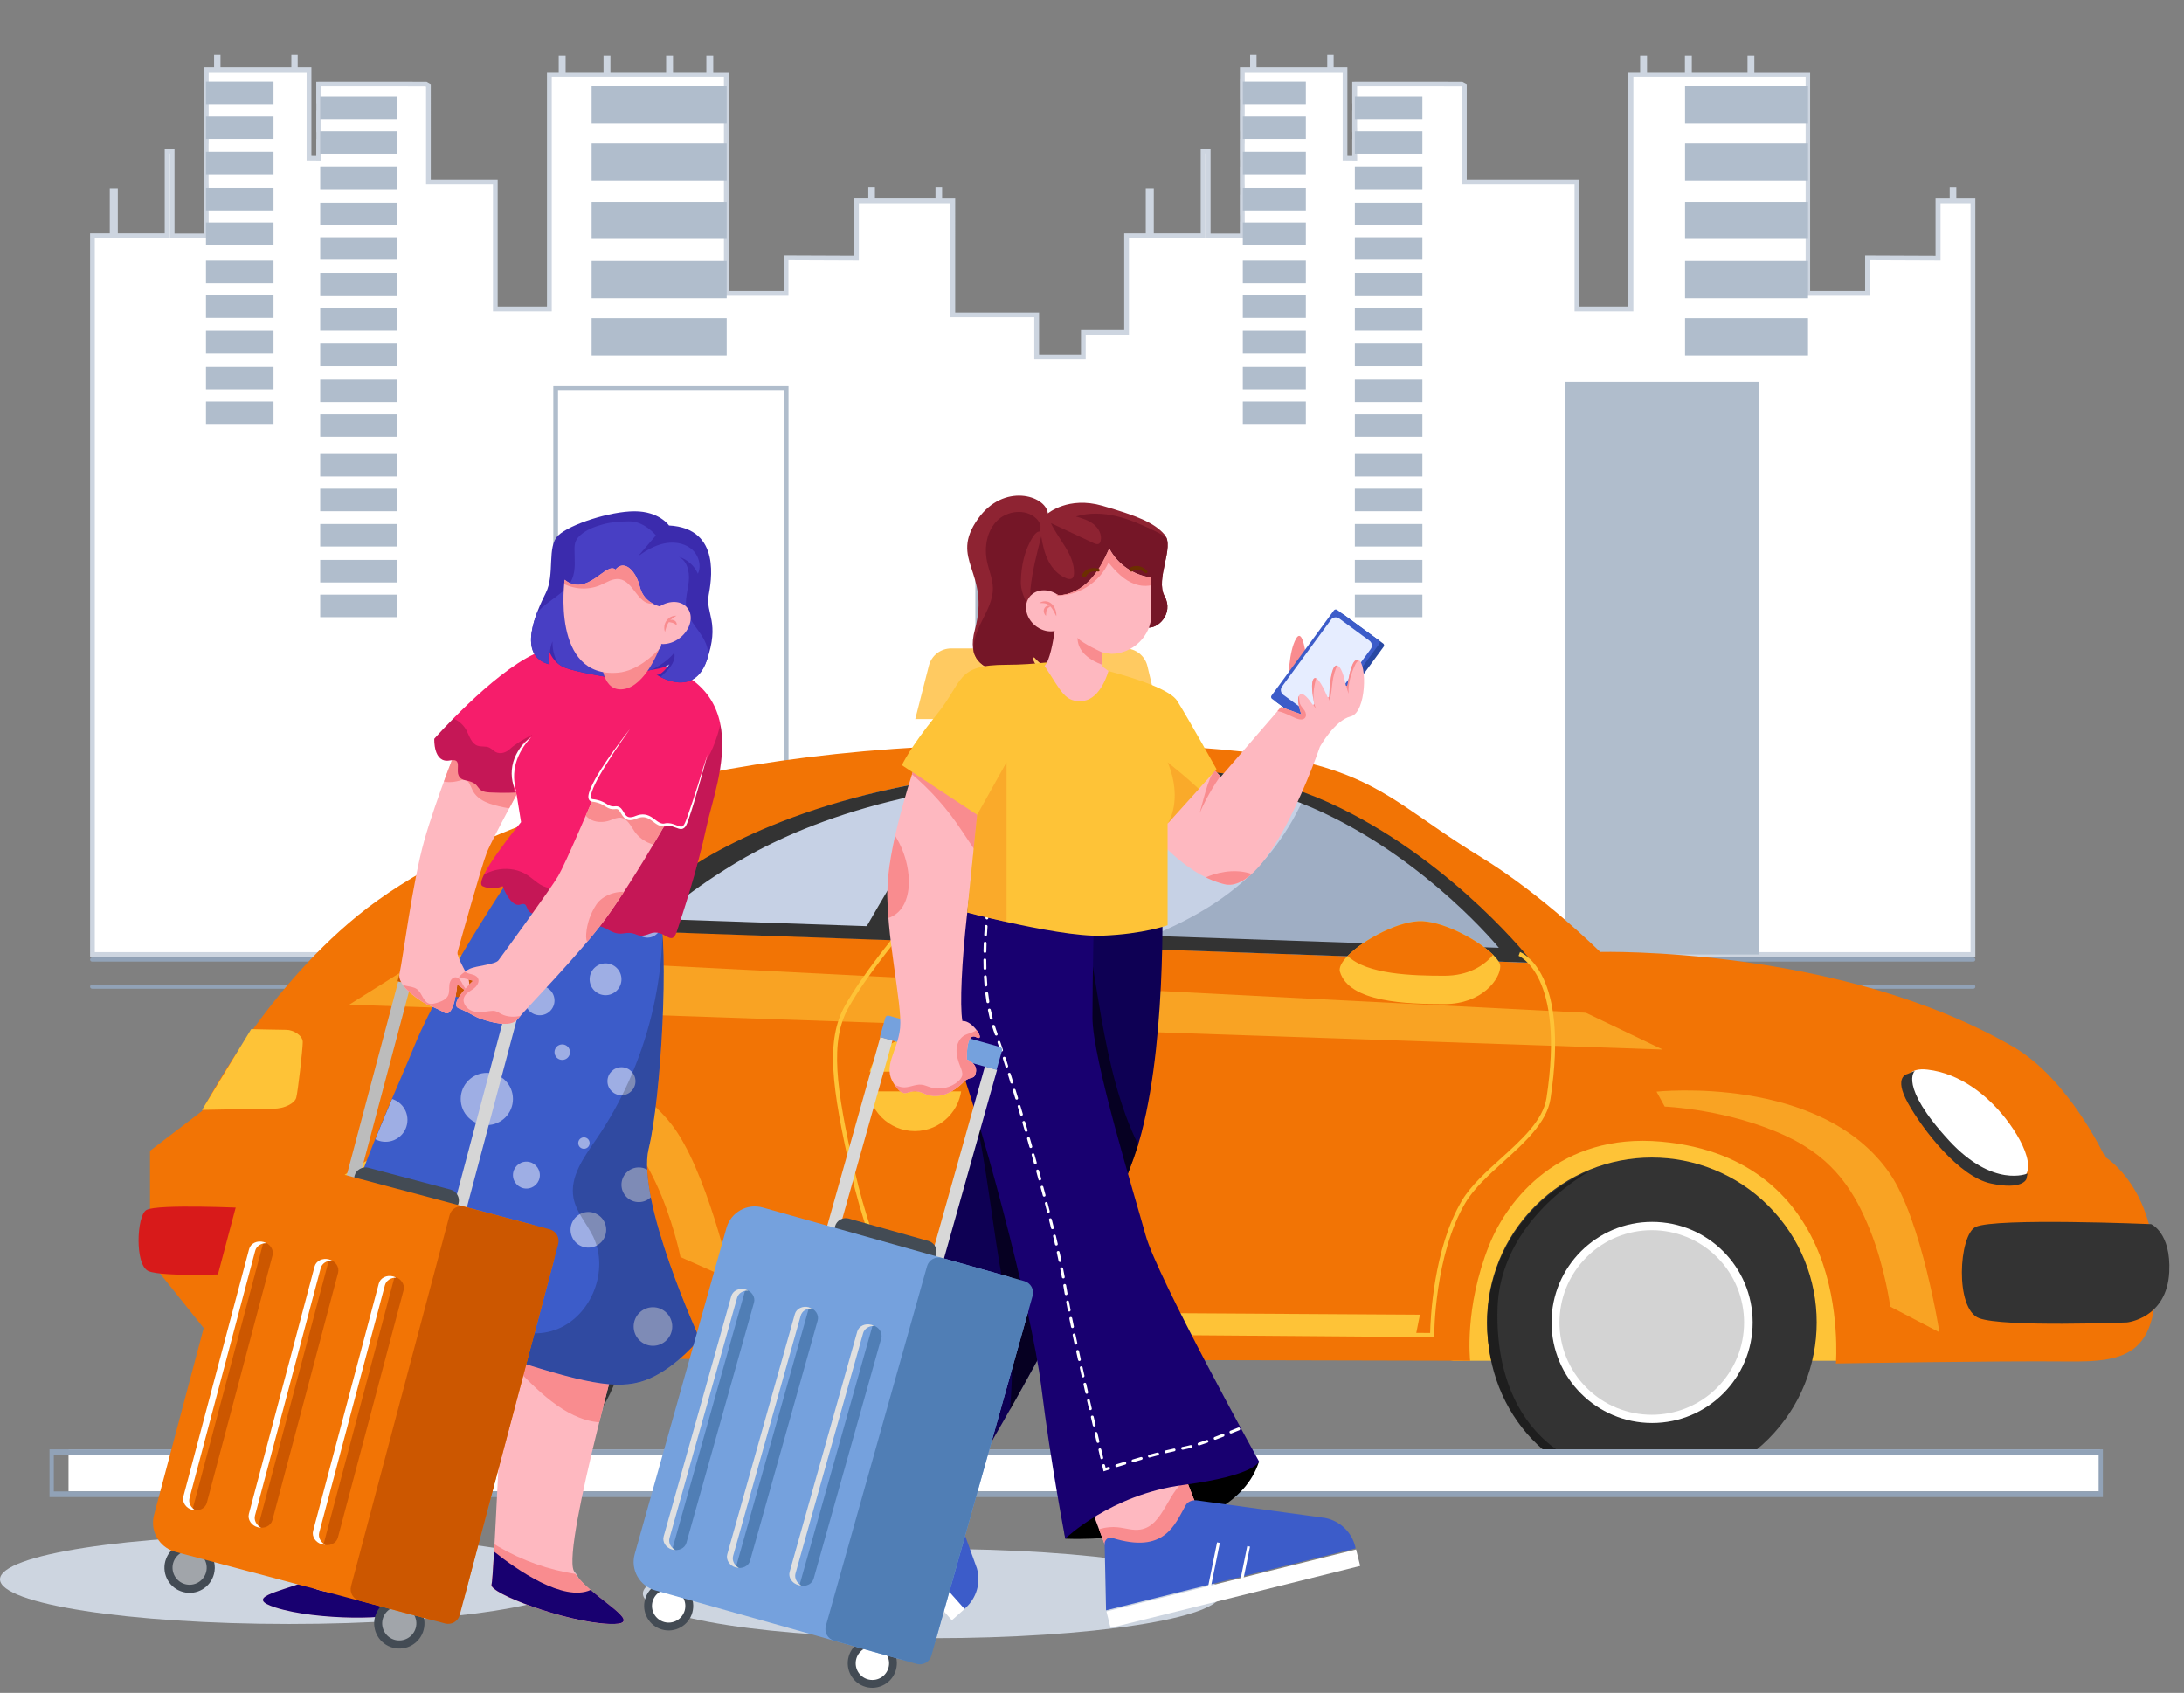<?xml version="1.0" encoding="utf-8"?>
<!-- Generator: Adobe Illustrator 24.3.0, SVG Export Plug-In . SVG Version: 6.00 Build 0)  -->
<svg version="1.1" id="_x31_0" xmlns="http://www.w3.org/2000/svg" xmlns:xlink="http://www.w3.org/1999/xlink" x="0px" y="0px"
	 viewBox="0 0 3101.3 2404" style="enable-background:new 0 0 3101.3 2404;" xml:space="preserve">
<rect x="0" y="0" width="3101.3" height="2404" fill="#808080" stroke="none"/>
<style type="text/css">
	.st0{fill:#FFFFFF;}
	.st1{fill:#CDD5E0;}
	.st2{fill:#B0BDCC;}
	.st3{fill:#91A2B7;}
	.st4{fill:#FFCA61;}
	.st5{fill:#FEC337;}
	.st6{fill:#333333;}
	.st7{fill:#1E1E1E;}
	.st8{fill:#D3D3D3;}
	.st9{fill:#F27405;}
	.st10{fill:#C6D1E5;}
	.st11{opacity:0.7;}
	.st12{fill:#8F9FB7;}
	.st13{fill:#D81A1A;}
	.st14{opacity:0.6;}
	.st15{fill:#FEB8C0;}
	.st16{clip-path:url(#SVGID_2_);}
	.st17{fill:#F98C8F;}
	.st18{fill:#180070;}
	.st19{fill:#3C5CC9;}
	.st20{clip-path:url(#SVGID_4_);}
	.st21{opacity:0.5;}
	.st22{opacity:0.2;}
	.st23{fill:#434B54;}
	.st24{fill:#D6D6D6;}
	.st25{fill:#BCBCBC;}
	.st26{fill:#CC5700;}
	.st27{clip-path:url(#SVGID_6_);}
	.st28{fill:#F61D6B;}
	.st29{opacity:0.2;clip-path:url(#SVGID_8_);}
	.st30{fill:#3B2BAD;}
	.st31{clip-path:url(#SVGID_10_);}
	.st32{fill:#483FC4;}
	.st33{clip-path:url(#SVGID_12_);}
	.st34{clip-path:url(#SVGID_14_);}
	.st35{fill:#2848A3;}
	.st36{fill:#E6EDFF;}
	.st37{clip-path:url(#SVGID_16_);}
	.st38{fill:#0E0054;}
	.st39{clip-path:url(#SVGID_18_);}
	.st40{clip-path:url(#SVGID_20_);}
	.st41{fill:#D8D8D8;}
	.st42{fill:#75A1DD;}
	.st43{fill:#507EB5;}
	.st44{fill:#E0E0E0;}
	.st45{clip-path:url(#SVGID_22_);}
	.st46{fill:#8E2332;}
	.st47{clip-path:url(#SVGID_24_);}
	.st48{fill:#751627;}
	.st49{clip-path:url(#SVGID_26_);}
	.st50{fill:#6B2E00;}
	.st51{fill:#F6921E;}
</style>
<g>
	<g>
		<g>
			<path class="st0" d="M2774.7,269h-2.7v16.1h-20.1v81.5l-100-0.4v50.3H2567V105.7h-79.2V82.4h-3v23.3h-85.9V82.4h-3v23.3h-60.6
				V82.4h-3v23.3h-16.7v332.9h-76.8v-180h-159.5V121.5c-1.2-0.7-2.3-1.3-3.5-1.9h-22.3v-0.1h-129.8v0.1h-0.1v24h0.1v16.5h-0.1v24
				h0.1v16.6h-0.1v24h0.1v0.1l-13.8-0.1V99.1h-19.5V81.1h-2.4v17.9h-107.2V81.1h-2.4v17.9h-14.5V115h-0.1v24h0.1v21.1h-0.1v24h0.1
				v16.6h-0.1v24h0.1V240h-0.1v24h0.1v15.3h-0.1v24h0.1v14.4h-0.1v15.3h0.1v1.7h-48.4V214.6h-7.2v120.2h-73.4v-64.1h-4.6v64.1h-30.6
				v137.3h-61.4v34.6h-66.2v-59.6h-119.1V285.2h-18.6V269h-2.7v16.1h-15.4l0,0h-77.3V269h-2.7v16.1h-20.1v81.5l-100-0.4v50.2h-84.7
				V105.7h-22.2V82.4h-3v23.3h-54V82.4h-3v23.3h-85.9V82.4h-3v23.3h-60.6V82.4h-3v23.3H780v332.9h-76.8v-180h-94.9V121.5
				c-1.2-0.7-2.4-1.3-3.5-1.9h-22.3v-0.1h-130v0.1h-0.1v24h0.1v16.5h-0.1v24h0.1v16.6h-0.1v24h0.1v0.1l-13.7-0.1V99.1h-19.5V81.1
				H417v17.9H309.7V81.1h-2.4v17.9h-14.5V115h-0.1v24h0.1v21.1h-0.1v24h0.1v16.6h-0.1v24h0.1V240h-0.1v24h0.1v15.3h-0.1v24h0.1v14.4
				h-0.1v15.3h0.1v1.7h-48.4V214.6h-7.2v120.2h-73.4v-64.1h-4.6v64.1h-28v1020.6h2670.3V285.2h-27V269z"/>
		</g>
		<g>
			<path class="st1" d="M2778,265.7h-9.4v16.1h-20.1v81.4l-100-0.4V413h-78.1V102.4h-79.2V79h-9.7v23.3h-79.1V79h-9.8v23.3h-53.8V79
				h-9.8v23.3h-16.7v332.9h-70v-180h-159.5V119.6l-1.8-0.9c-0.6-0.3-1.2-0.7-1.9-1l-2.4-1.3h-19.8v-0.1h-133.2l-3.4,0.1h-0.1V147
				h0.1v9.8h-0.1v30.8h0.1v9.9h-0.1v24.1l-6.9-0.1V95.7h-19.5V77.8h-9.1v17.9h-100.4V77.8h-9.1v17.9h-14.5v15.9h-0.1V139l0.1,3.4
				v14.3h-0.1v27.4l0.1,3.4v9.9h-0.1v27.4l0.1,3.4v8.6h-0.1v27.4l0.1,3.4v8.6h-0.1v27.4l0.1,3.4v7.7h-0.1v16.9h-41.6V211.2h-14
				v120.2h-66.6v-64.1h-11.4v64.1h-30.6v137.3h-61.4v34.6h-59.5v-59.6h-119.1V281.8h-18.6v-16.2h-9.4v16.1h-8.7l0,0h-77.3v-16.1
				h-9.4v16.1h-20.1v81.4l-100-0.4V413h-77.9V102.4h-22.2V79h-9.8v23.3h-47.3V79h-9.8v23.3h-79.1V79H857v23.3h-53.8V79h-9.8v23.3
				h-16.7v332.9h-70v-180h-95V119.6l-1.8-0.9c-0.5-0.3-1-0.5-1.4-0.8c-0.7-0.3-1.3-0.8-1.9-1.1l-0.8-0.4h-19.9v-0.1H452.6l-3.4,0.1
				h-0.1V147h0.1v9.8h-0.1v30.8h0.1v9.9h-0.1v24.1l-6.9-0.1V95.7h-19.5V77.8h-9v17.9H313.1V77.8H304v17.9h-14.5v15.9h-0.1V139
				l0.1,3.4v14.3h-0.1v27.4l0.1,3.4v9.9h-0.1v27.4l0.1,3.4v8.6h-0.1v27.4l0.1,3.4v8.6h-0.1v27.4l0.1,3.4v7.7h-0.1v16.9h-41.6V211.2
				h-13.9v120.2h-66.6v-64.1h-11.4v64.1h-28v1027.3H2805V281.8h-27V265.7z M2798.2,288.6v1063.5H134.6V338.1h106V218h0.4v120.2h55.3
				v-3.4l-0.1-5.1v-8.5h0.1v-17.8l-0.1-3.4v-17.3h0.1v-18.7l-0.1-3.4v-17.3h0.1v-18.7l-0.1-3.4v-17.3h0.1v-20l-0.1-3.4v-17.3h0.1
				V139l-0.1-3.4v-17.3h0.1v-15.9h139.1V228l20.5,0.2v-6.8h-0.1v-17.3h0.1v-23.3h-0.1v-17.3h0.1v-23.3h-0.1v-17.3h123.4v0.1H604
				c0.3,0.2,0.7,0.3,1,0.5V262h95v180h83.5V109.1H1028v310.7h91.6v-50.2l100,0.4v-81.5h130v161.9h119.1v59.6h73v-34.6h61.4V338.1
				h108.6V218h0.5v120.2h55.3v-3.4l-0.1-5.1v-8.5h0.1v-17.8l-0.1-3.4v-17.3h0.1v-18.7l-0.1-3.4v-17.3h0.1v-18.7l-0.1-3.4v-17.3h0.1
				v-20l-0.1-3.4v-17.3h0.1V139l-0.1-3.4v-17.3h0.1v-15.9h139.1V228l20.6,0.2v-6.8h-0.1v-17.3h0.1v-23.3h-0.1v-17.3h0.1v-23.3h-0.1
				v-17.3h123.4v0.1h24.9l0.9,0.5h0.1V262h159.5v180h83.5V109.1h244.6v310.7h91.6v-50.2l100,0.4v-81.5H2798.2z"/>
		</g>
	</g>
	<g>
		<g>
			<g>
				<rect x="1764.8" y="116.1" class="st2" width="89.5" height="32"/>
			</g>
			<g>
				<rect x="1764.8" y="165.3" class="st2" width="89.5" height="32"/>
			</g>
			<g>
				<rect x="1764.8" y="215.6" class="st2" width="89.5" height="32"/>
			</g>
			<g>
				<rect x="1764.8" y="266.7" class="st2" width="89.5" height="32"/>
			</g>
			<g>
				<rect x="1764.8" y="315.9" class="st2" width="89.5" height="32"/>
			</g>
		</g>
		<g>
			<g>
				<rect x="1764.8" y="370.1" class="st2" width="89.5" height="32"/>
			</g>
			<g>
				<rect x="1764.8" y="419.3" class="st2" width="89.5" height="32"/>
			</g>
			<g>
				<rect x="1764.8" y="469.6" class="st2" width="89.5" height="32"/>
			</g>
			<g>
				<rect x="1764.8" y="520.7" class="st2" width="89.5" height="32"/>
			</g>
			<g>
				<rect x="1764.8" y="570" class="st2" width="89.5" height="32"/>
			</g>
		</g>
		<g>
			<g>
				<rect x="1923.9" y="137.1" class="st2" width="95.9" height="32"/>
			</g>
			<g>
				<rect x="1923.9" y="186.3" class="st2" width="95.9" height="32"/>
			</g>
			<g>
				<rect x="1923.9" y="236.6" class="st2" width="95.9" height="32"/>
			</g>
			<g>
				<rect x="1923.9" y="287.7" class="st2" width="95.9" height="32"/>
			</g>
			<g>
				<rect x="1923.9" y="336.9" class="st2" width="95.9" height="32"/>
			</g>
		</g>
		<g>
			<g>
				<rect x="1923.9" y="388.3" class="st2" width="95.9" height="32"/>
			</g>
			<g>
				<rect x="1923.9" y="437.5" class="st2" width="95.9" height="32"/>
			</g>
			<g>
				<rect x="1923.9" y="487.8" class="st2" width="95.9" height="32"/>
			</g>
			<g>
				<rect x="1923.9" y="538.8" class="st2" width="95.9" height="32"/>
			</g>
			<g>
				<rect x="1923.9" y="588.1" class="st2" width="95.9" height="32"/>
			</g>
		</g>
		<g>
			<g>
				<rect x="1923.9" y="644.6" class="st2" width="95.9" height="32"/>
			</g>
			<g>
				<rect x="1923.9" y="693.9" class="st2" width="95.9" height="32"/>
			</g>
			<g>
				<rect x="1923.9" y="744.1" class="st2" width="95.9" height="32"/>
			</g>
			<g>
				<rect x="1923.9" y="795.1" class="st2" width="95.9" height="32"/>
			</g>
			<g>
				<rect x="1923.9" y="844.4" class="st2" width="95.9" height="32"/>
			</g>
		</g>
		<g>
			<rect x="2392.8" y="122.7" class="st2" width="174.6" height="52.7"/>
		</g>
		<g>
			<rect x="2392.8" y="203.7" class="st2" width="174.6" height="52.7"/>
		</g>
		<g>
			<rect x="2392.8" y="286.6" class="st2" width="174.6" height="52.7"/>
		</g>
		<g>
			<rect x="2392.8" y="370.6" class="st2" width="174.6" height="52.7"/>
		</g>
		<g>
			<rect x="2392.8" y="451.7" class="st2" width="174.6" height="52.7"/>
		</g>
		<g>
			<g>
				<rect x="840.1" y="122.7" class="st2" width="191.8" height="52.7"/>
			</g>
			<g>
				<rect x="840.1" y="203.7" class="st2" width="191.8" height="52.7"/>
			</g>
			<g>
				<rect x="840.1" y="286.6" class="st2" width="191.8" height="52.7"/>
			</g>
			<g>
				<rect x="840.1" y="370.6" class="st2" width="191.8" height="52.7"/>
			</g>
			<g>
				<rect x="840.1" y="451.7" class="st2" width="191.8" height="52.7"/>
			</g>
			<g>
				<g>
					<rect x="292.5" y="116.1" class="st2" width="95.9" height="32"/>
				</g>
				<g>
					<rect x="292.5" y="165.3" class="st2" width="95.9" height="32"/>
				</g>
				<g>
					<rect x="292.5" y="215.6" class="st2" width="95.9" height="32"/>
				</g>
				<g>
					<rect x="292.5" y="266.7" class="st2" width="95.9" height="32"/>
				</g>
				<g>
					<rect x="292.5" y="315.9" class="st2" width="95.9" height="32"/>
				</g>
			</g>
			<g>
				<g>
					<rect x="292.5" y="370.1" class="st2" width="95.9" height="32"/>
				</g>
				<g>
					<rect x="292.5" y="419.3" class="st2" width="95.9" height="32"/>
				</g>
				<g>
					<rect x="292.5" y="469.6" class="st2" width="95.9" height="32"/>
				</g>
				<g>
					<rect x="292.5" y="520.7" class="st2" width="95.9" height="32"/>
				</g>
				<g>
					<rect x="292.5" y="570" class="st2" width="95.9" height="32"/>
				</g>
			</g>
			<g>
				<g>
					<rect x="454.7" y="137.1" class="st2" width="108.9" height="32"/>
				</g>
				<g>
					<rect x="454.7" y="186.3" class="st2" width="108.9" height="32"/>
				</g>
				<g>
					<rect x="454.7" y="236.6" class="st2" width="108.9" height="32"/>
				</g>
				<g>
					<rect x="454.7" y="287.7" class="st2" width="108.9" height="32"/>
				</g>
				<g>
					<rect x="454.7" y="336.9" class="st2" width="108.9" height="32"/>
				</g>
			</g>
			<g>
				<g>
					<rect x="454.7" y="388.3" class="st2" width="108.9" height="32"/>
				</g>
				<g>
					<rect x="454.7" y="437.5" class="st2" width="108.9" height="32"/>
				</g>
				<g>
					<rect x="454.7" y="487.8" class="st2" width="108.9" height="32"/>
				</g>
				<g>
					<rect x="454.7" y="538.8" class="st2" width="108.9" height="32"/>
				</g>
				<g>
					<rect x="454.7" y="588.1" class="st2" width="108.9" height="32"/>
				</g>
			</g>
			<g>
				<g>
					<rect x="454.7" y="644.6" class="st2" width="108.9" height="32"/>
				</g>
				<g>
					<rect x="454.7" y="693.9" class="st2" width="108.9" height="32"/>
				</g>
				<g>
					<rect x="454.7" y="744.1" class="st2" width="108.9" height="32"/>
				</g>
				<g>
					<rect x="454.7" y="795.1" class="st2" width="108.9" height="32"/>
				</g>
				<g>
					<rect x="454.7" y="844.4" class="st2" width="108.9" height="32"/>
				</g>
			</g>
		</g>
	</g>
	<g>
		<rect x="789.1" y="551.5" class="st0" width="327.3" height="803.8"/>
		<path class="st2" d="M785.7,1358.7h334V548.2h-334V1358.7z M792.4,554.9H1113V1352H792.4V554.9z"/>
	</g>
	<g>
		<rect x="1388.4" y="763.9" class="st0" width="202.5" height="591.5"/>
		<path class="st2" d="M1385,1358.7h209.2V760.5H1385V1358.7z M1391.8,767.2h195.7V1352h-195.7V767.2z"/>
	</g>
	<g>
		<rect x="2222.4" y="542" class="st2" width="275.4" height="813.4"/>
	</g>
</g>
<g>
	<g>
		<path class="st3" d="M2802.2,1359.7H130.7c-1.5,0-2.8,1.3-2.8,2.9c0,1.6,1.3,2.9,2.8,2.9h2671.5c1.5,0,2.8-1.3,2.8-2.9
			S2803.8,1359.7,2802.2,1359.7z"/>
	</g>
	<g>
		<path class="st3" d="M2802.2,1398.2H130.7c-1.5,0-2.8,1.3-2.8,2.9c0,1.6,1.3,2.9,2.8,2.9h2671.5c1.5,0,2.8-1.3,2.8-2.9
			C2805,1399.5,2803.8,1398.2,2802.2,1398.2z"/>
	</g>
</g>
<g>
	<g>
		<path class="st4" d="M1597.6,920.8h-247c-14.9,0-27.9,10.1-31.6,24.5l-28.1,110.2h364.6l-26.2-109.8
			C1625.8,931.2,1612.7,920.8,1597.6,920.8z"/>
	</g>
	<g>
		<g>
			<path class="st0" d="M1679.7,1021.1h-408.5c-5,0-9,4.1-9,9v165.2c0,5,4.1,9,9,9h408.5c5,0,9-4.1,9-9v-165.2
				C1688.7,1025.2,1684.6,1021.1,1679.7,1021.1z"/>
		</g>
	</g>
</g>
<g>
	<polygon class="st5" points="608.5,1458.8 317.5,1768.4 391.2,1906.2 916.9,1928 1211.2,1768.4 2063.8,1932.3 2641.6,1932.3 
		2782.8,1789 2526.8,1542.5 	"/>
</g>
<g>
	<g>
		<g>
			
				<ellipse transform="matrix(0.707 -0.707 0.707 0.707 -640.64 2208.926)" class="st6" cx="2346.1" cy="1877.8" rx="234.1" ry="234.1"/>
		</g>
		<g>
			<path class="st7" d="M2126.6,1856c3.2-85.1,63.2-152.7,131.3-193.6c-85.6,34.8-146,118.8-146,216.9c0,129.3,95,232,224.3,232
				c44.1,0,95.1-10.1,130.3-31.3c-27.2,11-63.7,18.7-94.9,19.5C2174.4,2104.8,2122.2,1972.6,2126.6,1856z"/>
		</g>
		<g>
			<ellipse class="st0" cx="2346" cy="1877.9" rx="142.8" ry="142.8"/>
		</g>
		<g>
			
				<ellipse transform="matrix(0.707 -0.707 0.707 0.707 -640.755 2208.906)" class="st8" cx="2346" cy="1877.9" rx="131.1" ry="131.1"/>
		</g>
	</g>
</g>
<g>
	<g>
		<g>
			<ellipse class="st6" cx="655.1" cy="1877.9" rx="234.1" ry="234.1"/>
		</g>
		<g>
			<path class="st7" d="M435.7,1856c3.2-85.1,63.2-152.7,131.3-193.6c-85.6,34.8-146,118.8-146,216.9c0,129.3,95,232,224.3,232
				c44.1,0,95.1-10.1,130.3-31.3c-27.2,11-63.7,18.7-94.9,19.5C483.5,2104.8,431.3,1972.6,435.7,1856z"/>
		</g>
		<g>
			<ellipse class="st0" cx="655.1" cy="1877.9" rx="142.8" ry="142.8"/>
		</g>
		<g>
			<path class="st8" d="M655.1,1746.7c-72.4,0-131.1,58.7-131.1,131.1s58.7,131.1,131.1,131.1s131.1-58.7,131.1-131.1
				S727.5,1746.7,655.1,1746.7z"/>
		</g>
	</g>
</g>
<g>
	<path class="st9" d="M2989.1,1642.9c0,0-51.3-110.6-130.3-156.4c-247.6-143.4-586.5-134.7-586.5-134.7s-81.9-81.3-169.4-134.7
		c-178.1-108.6-156.4-165.1-656-160.7c-499.6,4.3-799.3,130.3-938.4,243.3c-139,113-221.6,278-221.6,278l-73.9,56.5v156.4
		l86.9,108.6L402,1913c0,0-15.4-63.7,19.3-160.3c23.6-65.7,119.7-141,231.7-135.2c121.5,6.3,206.8,63.6,239.4,142.9
		c27,65.7,24.3,169.2,24.3,169.2l1170.9,2.7c0,0-8.7-74.8,27-164.1c26.1-65.2,101-160,244.4-147c130.9,11.9,195.3,85.4,224.8,160.5
		s23.2,154.5,23.2,154.5s231.2-3.9,326.1-2.9c87,1,140.3-6.6,125.4-155.7C3048.7,1678.1,2989.1,1642.9,2989.1,1642.9z"/>
</g>
<g>
	<path class="st10" d="M1900.2,1147.7c-15.6-7.7-30.9-14.4-46.3-20.2c-76.3-29-154.9-37.2-281.9-37.8
		c-316.7-1.5-500.1,86.9-585.1,141s-115.6,89.8-115.6,89.8l718.5,25.7l582.9,20.9C2172.7,1367,2064.6,1228.4,1900.2,1147.7z"/>
</g>
<g class="st11">
	<g>
		<path class="st12" d="M1900.2,1147.7c-15.6-7.7-30.9-14.4-46.3-20.2c-21.9,51.3-55.5,97.5-98.8,132.8
			c-45.8,37.4-100.3,62.5-156,82.6c-3.1,1.1-6.2,2.2-9.3,3.3l582.9,20.9C2172.7,1367,2064.6,1228.4,1900.2,1147.7z"/>
	</g>
</g>
<g>
	<path class="st6" d="M1904,1147.7c-92.9-45.6-175.6-57.2-328.3-57.9c-316.7-1.5-506.3,85.2-591.3,139.3c-85,54.1-116.6,92-116.6,92
		l1308.7,46.1C2176.6,1367,2068.5,1228.4,1904,1147.7z M937,1305.1c0,0,28-31.2,105.8-78.5s245.7-124.6,535.6-123.3
		c139.8,0.6,215.4,10.8,300.5,50.7c150.5,70.6,249.5,191.9,249.5,191.9L937,1305.1z"/>
</g>
<g>
	<path class="st6" d="M3054.6,1738.3c0,0-221.5-9.3-249.2,4c-23.9,11.5-29.8,116.5,5,129.6c34.8,13,209.8,6,209.8,6
		s56.8-5.5,60.1-71.5C3083.1,1750.3,3054.6,1738.3,3054.6,1738.3z"/>
</g>
<g>
	<path class="st13" d="M350.5,1715.5c0,0-126.8-6.2-142.6,2.7c-13.7,7.7-17,78,2.9,86.8c19.9,8.7,120.1,4,120.1,4
		s32.5-3.7,34.4-47.9C366.8,1723.6,350.5,1715.5,350.5,1715.5z"/>
</g>
<g>
	<path class="st0" d="M2737.1,1518.9c-52-6.1-26.7,53,12,90.2c38.5,37,58.7,67.7,103.1,68.7c46.4,1.1,27.3-49.3-4.5-89.8
		C2821.3,1554.5,2782.8,1524.2,2737.1,1518.9z"/>
</g>
<g class="st14">
	<polygon class="st5" points="611,1354.3 495.8,1426.7 2361,1490.4 2252,1438.2 	"/>
</g>
<g>
	<polygon class="st5" points="1054.5,1893 2011.1,1893 2016.3,1866.9 1051.8,1861.1 	"/>
</g>
<g class="st14">
	<path class="st5" d="M2352.3,1550.2l11.6,21.2c0,0,91.5,3.6,173.8,42.5c68.1,32.2,96.9,80.6,117.9,133.2
		c21.1,52.6,28.6,108.4,28.6,108.4l69.8,36.4c0,0-25.1-159.6-70.7-225.8C2585.9,1525.1,2352.3,1550.2,2352.3,1550.2z"/>
</g>
<g class="st14">
	<path class="st5" d="M615.6,1501.7l12.9,20.5c0,0,91.6-2.2,176.1,31.2c70.1,27.7,101.8,74.2,126.2,125.4
		c24.4,51.2,35.5,106.3,35.5,106.3l72,31.9c0,0-35.3-157.6-85.1-220.8C847.1,1461.6,615.6,1501.7,615.6,1501.7z"/>
</g>
<g>
	<path class="st5" d="M406.7,1462.4c-9.3,0-50-1-50-1l-69.8,114.7c0,0,84.8-1.7,101.1-1.7c16.3,0,30.3-7.7,32.6-15.4
		c2.3-7.7,9.3-69.5,9.3-79.2S416.1,1462.4,406.7,1462.4z"/>
</g>
<g>
	<g>
		<path class="st5" d="M2158.4,1351.9l-2,5.4l1-2.7l-1,2.7c0.7,0.3,66.4,27.6,39.6,202.1c-4.8,31.4-35.3,59.1-64.9,85.8
			c-20.9,18.9-42.5,38.5-55,59.4c-40.8,68.4-44.9,169.8-45.3,188.3l-734-5.8c-6.9-12.7-56.3-106.5-82.9-223.7
			c-27.3-119.9-35.6-185.3-9-232.5c25.6-45.6,71.6-100.4,72.1-100.9l-4.4-3.7c-0.5,0.5-46.8,55.8-72.7,101.8
			c-27.5,48.9-19.2,115.3,8.4,236.7c28.7,126.4,83.7,225.7,84.3,226.7l0.8,1.5h1.7l741.5,5.8v-2.9c0-1.1,0.5-114.5,44.5-188.2
			c12-20.2,33.3-39.5,53.9-58.1c30.3-27.4,61.6-55.8,66.7-89.2C2229.2,1380.5,2161.3,1353,2158.4,1351.9z"/>
	</g>
</g>
<g>
	<path class="st6" d="M1299.5,1199.3c-39.1,63.7-75.3,127.4-75.3,127.4h66.6c0,0,11.6-53.6,56.5-126c26.3-42.4,71-94.1,71-94.1h-29
		C1389.3,1106.6,1338.6,1135.6,1299.5,1199.3z"/>
</g>
<g>
	<path class="st6" d="M2767.7,1619.7c-72.5-78.7-48.6-99-48.6-99l-10.6,4.4c0,0-20.3,3.5,0.9,41.5s72.5,104.3,117.6,114
		s50.4-6.2,50.4-6.2l1.8-8C2879.1,1666.5,2830.5,1687.8,2767.7,1619.7z"/>
</g>
<g>
	<circle class="st5" cx="1299" cy="1539.6" r="66.6"/>
</g>
<g>
	<path class="st9" d="M1369.6,1521.8h-140.3c-7.6,0-13.9,6.3-13.9,14s6.2,14,13.9,14h140.3c7.6,0,13.9-6.3,13.9-14
		C1383.5,1528,1377.3,1521.8,1369.6,1521.8z"/>
</g>
<g>
	<path class="st5" d="M2020.4,1308.2c-31.9-1.9-83.8,25.7-106.7,49.2c-8.3,8.5-12.7,16.5-11,22.4c12.8,43.5,94.6,46,148.4,46
		c53.7,0,79.3-35.8,79.3-53.7c0-4.3-3.8-10-10.2-16.3C2099.8,1335.8,2053.4,1310.2,2020.4,1308.2z"/>
</g>
<g>
	<path class="st9" d="M1913.7,1357.4c27.2,26.4,92.2,28.2,137.3,28.2c34.2,0,57.1-14.6,69.1-29.8c-20.3-20-66.7-45.7-99.8-47.6
		C1988.5,1306.4,1936.5,1333.9,1913.7,1357.4z"/>
</g>
<g>
	<rect x="97.3" y="2058.1" class="st0" width="2884.8" height="59.8"/>
</g>
<g>
	<path class="st3" d="M70.3,2125.9h2915.8v-67.8H70.3V2125.9z M76.4,2066.1h2903.7v51.8H76.4V2066.1z"/>
</g>
<g>
	<g>
		<path class="st1" d="M410.6,2179.3c-226.8,0-410.6,28.4-410.6,63.4s183.8,63.4,410.6,63.4s410.6-28.4,410.6-63.4
			S637.3,2179.3,410.6,2179.3z"/>
	</g>
	<g>
		<g>
			<g>
				<path class="st15" d="M718.6,1843.1c0,0-10.8,253.2-17,360.4c-1.6,26.7-2.8,44.3-3.6,46.8c-3.8,12.2,105.1,53.3,167,55.8
					c46.2,1.9,4.5-21.4-26.4-48.2c-10.5-9.1-19.8-18.6-23.9-27.6c-16.3-35.6,79.2-372.2,79.2-372.2L718.6,1843.1z"/>
			</g>
			<g>
				<g>
					<defs>
						<path id="SVGID_1_" d="M865,2306c-61.9-2.5-170.8-43.6-167-55.8c0.7-2.4,2-20.1,3.6-46.8c6.2-107.2,17-360.4,17-360.4
							l175.3,15c0,0-95.5,336.6-79.2,372.2c4.1,9,13.4,18.5,23.9,27.6C869.6,2284.6,911.2,2307.9,865,2306z"/>
					</defs>
					<clipPath id="SVGID_2_">
						<use xlink:href="#SVGID_1_"  style="overflow:visible;"/>
					</clipPath>
					<g class="st16">
						<g>
							<path class="st17" d="M846.1,1731.7c-84.6-26.3-184.8-28.7-253.8,26.9l21.6,123.7c49.5-5.3,91.8,33.2,126.7,68.8
								c34.9,35.6,77.3,73.9,126.8,68.4c34.1-3.8,62.6-28.5,82.5-56.5c24.8-34.9,40.1-79.4,29.3-120.8
								C963.9,1783.9,903.6,1749.6,846.1,1731.7z"/>
						</g>
						<g>
							<path class="st17" d="M963.9,2234.5c-4.1-2.2-9-2.3-13.6-2.2c-24.4,0.6-48.5,4.7-72.8,5.9c-79,4-159.2-24.3-218.2-77.1
								l-72.4,128.7c47.5,38.6,101.7,68.8,159.5,88.9c35.5,12.4,73.1,21,110.6,18.3s75.3-17.7,99.8-46.2
								c24.5-28.6,33.3-71.6,16.4-105.2C971.1,2241.2,968.3,2236.8,963.9,2234.5z"/>
						</g>
					</g>
				</g>
			</g>
			<g>
				<path class="st18" d="M838.7,2257.8c-38.7,17.4-104.7-28.6-137.1-54.4c-1.6,26.7-2.8,44.3-3.6,46.8
					c-3.8,12.2,105.1,53.3,167,55.8C911.2,2307.9,869.6,2284.6,838.7,2257.8z"/>
			</g>
		</g>
		<g>
			<g>
				<path class="st15" d="M464.3,2228.8c-7,7.1-19,12.8-32,17.7c-38.2,14.5-85.3,22.1-41.3,36.2c59,18.9,175.4,17.7,176,5
					c0.1-2.5,5-19.6,12.7-45.2c31-102.8,107.8-344.3,107.8-344.3l-169.8-46.1C517.8,1852.1,491.9,2201,464.3,2228.8z"/>
			</g>
			<g>
				<path class="st18" d="M432.4,2246.5c-38.2,14.5-85.3,22.1-41.3,36.2c59,18.9,175.4,17.7,176,5c0.1-2.5,5-19.6,12.7-45.2
					C540.5,2255.6,462.7,2276.2,432.4,2246.5z"/>
			</g>
		</g>
		<g>
			<path class="st19" d="M921.1,1631.2c17.8-72.8,29.5-287,14.6-339.1c-14.9-52-190.2-77.9-190.2-77.9s-115.2,168.5-156.3,269.2
				S455.6,1773.6,463.7,1901c8.2,127.4,151.5-6.1,264.5,30.3s155.8,43.1,194.6,26.1c38.9-17,70.7-56.4,70.7-56.4
				S903.3,1704,921.1,1631.2z"/>
		</g>
		<g>
			<g>
				<defs>
					<path id="SVGID_3_" d="M745.6,1214.3c0,0-115.2,168.5-156.3,269.2c-41.1,100.7-133.6,290.2-125.5,417.6
						c8.2,127.4,151.5-6.1,264.5,30.3s155.8,43.1,194.6,26.1c38.9-17,70.7-56.4,70.7-56.4s-90.2-197.1-72.4-269.8
						c17.8-72.8,29.5-287,14.6-339.1S745.6,1214.3,745.6,1214.3z"/>
				</defs>
				<clipPath id="SVGID_4_">
					<use xlink:href="#SVGID_3_"  style="overflow:visible;"/>
				</clipPath>
				<g class="st20">
					<g>
						<g class="st21">
							<circle class="st0" cx="804.3" cy="1283.3" r="16.8"/>
						</g>
						<g class="st21">
							<circle class="st0" cx="859.9" cy="1390.6" r="22.6"/>
						</g>
						<g class="st21">
							<ellipse class="st0" cx="766.5" cy="1420.8" rx="20.9" ry="20.9"/>
						</g>
						<g class="st21">
							<ellipse class="st0" cx="919.4" cy="1311.9" rx="19.6" ry="19.6"/>
						</g>
						<g class="st21">
							<path class="st0" d="M691.3,1523.5c-20.5,0-37.1,16.6-37.1,37.1s16.6,37.1,37.1,37.1s37.1-16.6,37.1-37.1
								C728.4,1540.1,711.8,1523.5,691.3,1523.5z"/>
						</g>
						<g class="st21">
							<path class="st0" d="M547.5,1559.2c-17.2,0-31.1,13.9-31.1,31.1s13.9,31.1,31.1,31.1c17.2,0,31.1-13.9,31.1-31.1
								S564.7,1559.2,547.5,1559.2z"/>
						</g>
						<g class="st21">
							<path class="st0" d="M798.4,1483.1c-6.1,0-11,4.9-11,11s4.9,11,11,11s11-4.9,11-11S804.5,1483.1,798.4,1483.1z"/>
						</g>
						<g class="st21">
							
								<ellipse transform="matrix(0.472 -0.882 0.882 0.472 -1098.94 1658.311)" class="st0" cx="834.8" cy="1746.5" rx="25.3" ry="25.3"/>
						</g>
						<g class="st21">
							<path class="st0" d="M907.1,1657.8c-13.6,0-24.6,11-24.6,24.6s11,24.6,24.6,24.6s24.6-11,24.6-24.6
								C931.6,1668.7,920.6,1657.8,907.1,1657.8z"/>
						</g>
						<g class="st21">
							<path class="st0" d="M747.5,1649.6c-10.5,0-19.1,8.5-19.1,19.1c0,10.5,8.5,19.1,19.1,19.1c10.5,0,19.1-8.5,19.1-19.1
								C766.5,1658.1,758,1649.6,747.5,1649.6z"/>
						</g>
						<g class="st21">
							<path class="st0" d="M882.5,1515.5c-11,0-19.9,8.9-19.9,19.9s8.9,19.9,19.9,19.9s19.9-8.9,19.9-19.9
								C902.4,1524.4,893.5,1515.5,882.5,1515.5z"/>
						</g>
						<g class="st21">
							<path class="st0" d="M829.2,1615.1c-4.5,0-8.1,3.6-8.1,8.1s3.6,8.1,8.1,8.1s8.1-3.6,8.1-8.1S833.7,1615.1,829.2,1615.1z"/>
						</g>
						<g class="st21">
							
								<ellipse transform="matrix(0.987 -0.16 0.16 0.987 -284.855 139.193)" class="st0" cx="720.8" cy="1836.3" rx="33.3" ry="33.3"/>
						</g>
						<g class="st21">
							<path class="st0" d="M512.9,1661.4c-27.4,0-49.7,22.2-49.7,49.7c0,27.4,22.2,49.7,49.7,49.7c27.4,0,49.7-22.2,49.7-49.7
								C562.6,1683.7,540.4,1661.4,512.9,1661.4z"/>
						</g>
						<g class="st21">
							
								<ellipse transform="matrix(5.529824e-02 -0.999 0.999 5.529824e-02 -1109.282 2281.799)" class="st0" cx="651.2" cy="1727.1" rx="12.3" ry="12.3"/>
						</g>
						<g class="st21">
							<ellipse class="st0" cx="560" cy="1880.3" rx="29.5" ry="29.5"/>
						</g>
						<g class="st21">
							<ellipse class="st0" cx="927.2" cy="1883.7" rx="27.4" ry="27.4"/>
						</g>
					</g>
					<g class="st22">
						<g>
							<path d="M1032.5,1667.3c-7.6-58.2,8.9-117.1,6.2-175.8c-4-88.1-50.3-168.4-101.2-240.4c14.8,127.9-18.1,260.8-91,367
								c-17.3,25.2-37.8,53.1-32.1,83.1c3.8,20.3,18.9,36.3,27.9,54.9c22.9,47.2-1.8,111.3-50.4,131.1
								c-48.6,19.7-111-9.1-127.5-58.9c-13-39.2-1.6-88-29.6-118.4c-8.5,39.5-17.2,79.6-35.6,115.6c-18.4,36-48,68.1-86.4,80.6
								c-27.6,9-59.7,8.3-82.1,26.8l-89.6,115.2c132,39.6,268.7,67.7,406.5,66.9s277.4-31.9,395.1-103.7c14-8.5,28.7-19,32.7-34.9
								c3.5-13.6-1.8-27.8-7.7-40.6C1125.3,1844.3,1045.6,1767.4,1032.5,1667.3z"/>
						</g>
					</g>
				</g>
			</g>
		</g>
		<g>
			<g>
				<g>
					<path class="st23" d="M278.4,2191.6c-13.1-3.5-26.5,0.8-35.2,10.1c-3.9,4.2-6.9,9.4-8.5,15.3c-5.1,19.1,6.3,38.7,25.4,43.7
						c19.1,5.1,38.7-6.3,43.7-25.4c1.5-5.8,1.6-11.6,0.3-17C301.3,2205.8,291.7,2195.1,278.4,2191.6z"/>
				</g>
				<g class="st21">
					<g>
						<path class="st0" d="M275.5,2202.7c-13-3.4-26.2,4.3-29.7,17.2c-3.4,13,4.3,26.2,17.2,29.7c13,3.4,26.2-4.3,29.7-17.2
							C296.1,2219.4,288.4,2206.2,275.5,2202.7z"/>
					</g>
				</g>
				<g>
					<path class="st23" d="M576.2,2270.7c-19.1-5.1-38.7,6.3-43.7,25.4s6.3,38.7,25.4,43.7c19.1,5.1,38.7-6.3,43.7-25.4
						C606.6,2295.3,595.3,2275.7,576.2,2270.7z"/>
				</g>
				<g class="st21">
					<g>
						<path class="st0" d="M573.2,2281.8c-13-3.4-26.2,4.3-29.7,17.2c-3.4,13,4.3,26.2,17.2,29.7c13,3.4,26.2-4.3,29.7-17.2
							C593.9,2298.5,586.2,2285.2,573.2,2281.8z"/>
					</g>
				</g>
				<g>
					
						<rect x="538.9" y="1571.3" transform="matrix(0.257 -0.967 0.967 0.257 -1016.173 1839.799)" class="st24" width="298.2" height="18.4"/>
				</g>
				<g>
					
						<rect x="386.1" y="1530.7" transform="matrix(0.257 -0.967 0.967 0.257 -1090.504 1661.857)" class="st25" width="298.2" height="18.4"/>
				</g>
				<g>
					<path class="st23" d="M639.6,1689.2l-116.4-30.9c-8.6-2.3-17.6,2.9-19.8,11.5c-2.3,8.6,2.9,17.6,11.5,19.8l116.4,30.9
						c8.6,2.3,17.6-2.9,19.8-11.5C653.4,1700.4,648.3,1691.5,639.6,1689.2z"/>
				</g>
				<g>
					<path class="st26" d="M739.9,1405.2L577,1362c-2.1-0.6-4.3,0.7-4.9,2.8l-7.6,28.5l170.6,45.3l7.6-28.5
						C743.3,1408,742.1,1405.8,739.9,1405.2z"/>
				</g>
				<g>
					<path class="st9" d="M757.5,1739.6c-0.7-0.2-1.4-0.4-2.1-0.6l-357.6-95c-6.2-1.6-12.4-1.8-18.4-0.8
						c-15.9,2.8-29.6,14.5-34,31.2l-126.7,476.9c-5.5,20.8,5.2,42,24.4,50.3c1.9,0.8,3.9,1.5,6,2.1l357.6,95
						c0.7,0.2,1.5,0.4,2.1,0.5c21.6,4.7,43.3-7.8,49.9-29c0.2-0.7,0.4-1.4,0.6-2.1l126.6-476.4c0.2-0.7,0.4-1.5,0.5-2.1
						C791.2,1767.9,778.6,1746.2,757.5,1739.6z"/>
				</g>
				<g>
					<path class="st26" d="M780.6,1745.7l-121.4-32.2c-9.1-2.4-18.4,3-20.8,12.1l-139.9,526.8c-2.4,9.1,3,18.4,12.1,20.8l121.4,32.2
						c9.1,2.4,18.4-3,20.8-12.1l139.9-526.8C795,1757.4,789.6,1748.1,780.6,1745.7z"/>
				</g>
				<g>
					<path class="st26" d="M560.3,1813l-101,380.5c9.2,2.4,18.4-2.1,20.5-10.1l93.3-351.3C575.2,1824,569.5,1815.5,560.3,1813z"/>
				</g>
				<g>
					<path class="st26" d="M467.3,1788.3l-101,380.5c9.2,2.4,18.4-2.1,20.5-10.1l93.3-351.3C482.2,1799.3,476.5,1790.8,467.3,1788.3
						z"/>
				</g>
				<g>
					<path class="st26" d="M374.2,1763.6l-101,380.5c9.2,2.4,18.4-2.1,20.5-10.1l93.3-351.3C389.2,1774.6,383.4,1766.1,374.2,1763.6
						z"/>
				</g>
				<g>
					<path class="st0" d="M537.9,1822.7L444.6,2174c-2.1,8,3.6,16.6,12.8,19c1.5,0.4,3,0.5,4.5,0.6c-6.6-3.6-10.4-10.6-8.6-17.3
						l93.3-351.3c1.8-6.7,8.5-10.9,16.1-10.7c-1.3-0.7-2.7-1.3-4.2-1.7C549.2,1810.1,540,1814.6,537.9,1822.7z"/>
				</g>
				<g>
					<path class="st0" d="M446.7,1798.5l-93.3,351.3c-2.1,8,3.6,16.6,12.8,19c1.5,0.4,3,0.5,4.5,0.6c-6.6-3.6-10.4-10.6-8.6-17.3
						l93.3-351.3c1.8-6.7,8.5-10.9,16.1-10.7c-1.3-0.7-2.7-1.3-4.2-1.7C458.1,1785.9,448.9,1790.4,446.7,1798.5z"/>
				</g>
				<g>
					<path class="st0" d="M353.7,1773.8l-93.3,351.3c-2.1,8,3.6,16.6,12.8,19c1.5,0.4,3,0.5,4.5,0.6c-6.6-3.6-10.4-10.6-8.6-17.3
						l93.3-351.3c1.8-6.7,8.5-10.9,16.1-10.7c-1.3-0.7-2.7-1.3-4.2-1.7C365,1761.2,355.8,1765.7,353.7,1773.8z"/>
				</g>
			</g>
		</g>
		<g>
			<path class="st15" d="M654.4,1046.8c0,0-35.2,87.5-52,147s-30.8,171.3-35,188.1c-4.1,16.8,23.3,34.7,31.9,40.4
				c8.6,5.8,17.5,7.5,31.8,15.8s18.2-40.2,18.2-40.2l16.7,12.7c0,0,1.7-9.3-0.4-19.3c-2.1-10-17.8-32.3-15.8-39.6
				c1.9-7.3,33.7-121.2,41.4-140.8c7.7-19.6,54.4-104.7,54.4-104.7C737.4,1056.6,654.4,1046.8,654.4,1046.8z"/>
		</g>
		<g>
			<g>
				<defs>
					<path id="SVGID_5_" d="M745.6,1106.1c0,0-46.7,85.1-54.4,104.7s-39.4,133.5-41.4,140.8c-1.9,7.3,13.8,29.7,15.8,39.6
						c2.1,10,0.4,19.3,0.4,19.3l-16.7-12.7c0,0-3.9,48.5-18.2,40.2s-23.1-10-31.8-15.8c-8.6-5.8-36.1-23.7-31.9-40.4
						c4.1-16.8,18.2-128.6,35-188.1s52-147,52-147S737.4,1056.6,745.6,1106.1z"/>
				</defs>
				<clipPath id="SVGID_6_">
					<use xlink:href="#SVGID_5_"  style="overflow:visible;"/>
				</clipPath>
				<g class="st27">
					<g>
						<path class="st17" d="M636.8,1008.5c-17.9-1.2-37.1,1.4-51.1,12.6l24.1,59.9c-3.2,10,3.3,21.3,12.6,26.1
							c9.3,4.8,20.6,4.2,30.7,1.3c2.1-0.6,4.4-1.4,6.6-1.1c6.3,0.9,8.3,8.6,11,14.3c7.5,16,27.1,21.3,44.4,24.8
							c6.8,1.4,14.3,2.7,20.5-0.5c4.5-2.4,7.5-6.8,10.3-11c6-9.2,11.8-19.1,12.7-30.1c1.1-13.6-5.8-26.7-13.9-37.6
							C719.3,1033.4,678.9,1011.3,636.8,1008.5z"/>
					</g>
					<g>
						<path class="st17" d="M665.7,1407.4c-3.8-1.8-6.4-5.5-8.4-9.2c-2.4-4.6-5.2-10.3-10.4-10.4c-5.1-0.1-8.3,5.7-8.8,10.7
							c-0.5,5.1,0.3,10.5-1.8,15.1c-3,6.3-10.4,8.8-17.1,10.8c-2.8,0.8-5.8,1.6-8.6,1.1c-9.5-1.8-10.9-15.3-18.7-21
							c-4.5-3.2-10.3-3.4-15.7-4.7c-7.4-1.8-14.2-6.1-19-12c-1.3-1.5-2.8-3.4-4.8-3.1c-2.4,0.3-3.2,3.4-3.4,5.8
							c-1.1,18.4,3.1,37.5,13.7,52.6c10.6,15.1,27.8,25.9,46.3,26.9c18.4,1,37.5-8.5,46.3-24.8l21.6-40.6
							C674.8,1408.2,669.5,1409.1,665.7,1407.4z"/>
					</g>
				</g>
			</g>
		</g>
		<g>
			<path class="st28" d="M882.9,933.1c0,0-63.2-32.7-124.1-4.4c-60.9,28.3-142.1,120.4-142.1,120.4s-1.7,35.2,22.1,30.7
				c23.9-4.5-1.1,23.9,22.7,28.4c23.9,4.5,11.4,15.9,34.1,17.1c22.7,1.1,37.5,0,37.5,0l6.8,42.1c0,0-69.4,84.1-54.6,91
				c14.8,6.8,28.4,0,28.4,0s11.4,30.7,25,26.1s4.5,10.2,20.5,13.6c15.9,3.4,23.5-2.3,40.8,4.5c17.2,6.8,10.4,23.9,35.4,14.8
				s28.7,11.4,50.2,8s16.5,8.7,37.2,0.4c20.7-8.3,30.5,20.1,38.1-2.7c7.6-22.7,29.2-87.5,42.8-151.2
				C1017.4,1108.2,1084.9,953.6,882.9,933.1z"/>
		</g>
		<g>
			<g>
				<defs>
					<path id="SVGID_7_" d="M882.9,933.1c0,0-63.2-32.7-124.1-4.4c-60.9,28.3-142.1,120.4-142.1,120.4s-1.7,35.2,22.1,30.7
						s-1.1,23.9,22.7,28.4s11.4,15.9,34.1,17.1s37.5,0,37.5,0l6.8,42.1c0,0-69.4,84.1-54.6,91c14.8,6.8,28.4,0,28.4,0
						s11.4,30.7,25,26.1c13.6-4.5,4.5,10.2,20.5,13.6c15.9,3.4,23.5-2.3,40.8,4.5c17.2,6.8,10.4,23.9,35.4,14.8s28.7,11.4,50.2,8
						s16.5,8.7,37.2,0.4c20.7-8.3,30.5,20.1,38.1-2.7c7.6-22.7,29.2-87.5,42.8-151.2C1017.4,1108.2,1084.9,953.6,882.9,933.1z"/>
				</defs>
				<clipPath id="SVGID_8_">
					<use xlink:href="#SVGID_7_"  style="overflow:visible;"/>
				</clipPath>
				<g class="st29">
					<g>
						<path d="M704,1068c-3.4-1.8-5.9-4.9-9.4-6.5c-5.1-2.3-11.3-0.7-16.6-2.6c-8.6-3.1-11.4-13.6-15.6-21.7
							c-7.1-13.6-24.4-23.3-38.1-16.5l-54,34.1c16.4-1.6,30.9,11.1,39.8,25.1c8.9,13.9,14.8,30,26.2,41.9
							c23.7,24.8,65.1,24.1,95.7,8.5c-6.3-20.7-3.5-43.5,4.6-63.6s4.9-7.2,19.3-23.4c-14,7.2-25.6,14.5-31.1,19.7
							C719.4,1068.5,710.8,1071.5,704,1068z"/>
					</g>
					<g>
						<path d="M1025.5,1008.7c0.1,18.1-10.9,52.2-20.6,67.5c-13.9,21.8-20.5,64.5-39.4,82c-19,17.6-43.3,30.6-69.2,31.1
							c-5.2,13.3-10.4,26.5-15.5,39.8c-2,5.2-4.3,10.8-8.9,14c-11,7.8-25.8-2.4-39.3-2.1c-19.1,0.4-33.7,21.8-52.7,19.8
							c-12-1.2-20.8-11.4-30.8-18c-23.4-15.5-58-10.3-75.9,11.2l-20.7,51.2c55.4,34,113.2,66.7,176.8,79.8c29.4,6,59.6,7.7,89.5,5.1
							c19-1.7,38.2-5.3,55-14.4c28.7-15.7,46.9-46.2,55.1-77.9c8.2-31.7,7.5-64.9,6.8-97.6
							C1034.5,1149.1,1026.6,1059.7,1025.5,1008.7z"/>
					</g>
				</g>
			</g>
		</g>
		<g>
			<path class="st30" d="M1006.3,845.2c3-17.4,19.2-95-56.3-99c0,0-13.8-20.2-48.8-20.2s-92,18.6-108.5,34.3s-4.4,55.3-17.7,81.8
				s-42.2,89.7,5.5,101.4c-4-14.6-0.2-18-0.2-18s5.2,16.3,22.5,22.8s62.6,13.6,62.6,13.6l60.9-10.9c0,0,18.4-2.2,24.4-7.8
				c-12.3,17.1-17.8,15.2-18.8,14.6c3.3,2.2,52.7,33.7,71.5-19.5C1022.8,883.2,1001.7,871.8,1006.3,845.2z"/>
			<path class="st30" d="M931.8,957.8c-0.1-0.1-0.2-0.1-0.2-0.1S931.7,957.8,931.8,957.8z"/>
		</g>
		<g>
			<g>
				<defs>
					<path id="SVGID_9_" d="M950,746.2c0,0-13.8-20.2-48.8-20.2s-92,18.6-108.5,34.3s-4.4,55.3-17.7,81.8s-42.2,89.7,5.5,101.4
						c-4-14.6-0.2-18-0.2-18s5.2,16.3,22.5,22.8s62.6,13.6,62.6,13.6l60.9-10.9c0,0,18.4-2.2,24.4-7.8c-13.8,19-19,14.5-19,14.5
						s52.2,35.6,71.7-19.3c19.5-55.2-1.6-66.6,3-93.2C1009.3,827.8,1025.5,750.2,950,746.2z"/>
				</defs>
				<clipPath id="SVGID_10_">
					<use xlink:href="#SVGID_9_"  style="overflow:visible;"/>
				</clipPath>
				<g class="st31">
					<path class="st32" d="M974.8,864.8c-2.6-13.1,2-26.5,3.3-39.8s-2.4-29.3-14.7-34.4c12.2,3.4,22.6,12.5,27.6,24.1
						c5.8-12.1,0.6-27.7-10.1-35.9c-10.7-8.2-25.3-9.8-38.5-6.9c-13.1,2.9-25,9.9-36,17.6c8.3-9.7,16.7-19.5,25-29.2
						c0,0-16.4-20.5-38.3-20c-12.4,0.2-24.7,0.9-36.7,4.2c-11.4,3.1-22.8,7.2-31.7,14.9c-2.9,2.5-5.6,5.5-7.1,9.1
						c-1.6,3.7-1.8,7.8-1.8,11.9c0,14.1,2.1,28.8-3.4,41.8c-8.9,20.9-33.9,29.4-48.7,46.7c-12.2,14.3-16.5,34.8-11.1,52.8
						s20.3,32.7,38.3,37.9c-10.6-13.6-13.1-33-6.3-48.9c-1.1,27.1,17.9,53.8,44,61.7c27,8.1,55.7-2.9,81.5-14.2
						c17.5-7.7,35.5-16.2,47.3-31.3c2.6,10.2-4.7,20.2-12.2,27.6c-15.9,15.8-34.8,28.6-55.4,37.5c18.2,6.4,38,9.1,56.9,5.5
						c19-3.5,37-13.7,48.2-29.4s14.7-37.1,7.2-54.9C995,896,978.5,883.1,974.8,864.8z"/>
				</g>
			</g>
		</g>
		<g>
			<path class="st17" d="M885.7,978.6c30.6-4.5,50.1-56.5,50.1-56.5l-82,17.1C854.8,940.7,855.1,983.2,885.7,978.6z"/>
		</g>
		<g>
			<path class="st15" d="M936.8,861.1c-6.1-1.6-23.3-7.7-28.2-27.7c-6-24.5-23-38.9-34.6-24.5c-13-12.1-40.4,40.2-72.2,14.4
				c0,0-19.7,140.2,75.8,131.9c27.5-2.4,50-25,58.2-33c2.1-2,3.2-4.8,3.2-7.7c8.7,0.7,18.5-2.3,26.9-9
				c14.8-11.9,19.4-30.8,10.2-42.2C967.8,852.7,950.9,852.1,936.8,861.1z"/>
		</g>
		<g>
			<g>
				<defs>
					<path id="SVGID_11_" d="M976.1,863.1c-8.3-10.4-25.2-11-39.3-2.1c-6.1-1.6-23.3-7.7-28.2-27.7c-6-24.5-23-38.9-34.6-24.5
						c-13-12.1-40.4,40.2-72.2,14.4c0,0-19.7,140.2,75.8,131.9c27.5-2.4,50-25,58.2-33c2.1-2,3.2-4.8,3.2-7.7l0,0
						c8.7,0.7,18.5-2.3,26.9-9C980.7,893.5,985.3,874.6,976.1,863.1z"/>
				</defs>
				<clipPath id="SVGID_12_">
					<use xlink:href="#SVGID_11_"  style="overflow:visible;"/>
				</clipPath>
				<g class="st33">
					<path class="st17" d="M874.1,740.8c-33.3-10.1-74,3.8-89.2,35.1l7.3,48c17.1,12.7,41,15.4,60.5,6.9c8.8-3.8,17.6-9.9,27.1-8.4
						c19.5,3.1,25.6,35.1,45.4,34.9c9-0.1,16.5-7.8,18.9-16.5c2.4-8.6,0.7-17.9-1.9-26.5C932.1,781,907.3,750.9,874.1,740.8z"/>
				</g>
			</g>
		</g>
		<g>
			<g>
				<path class="st17" d="M958.9,874.4c-0.3,0-0.7,0-1,0.1h-0.5l-0.5,0.1c-1.3,0.3-2.7,0.6-4,1.3c-0.6,0.3-1.3,0.6-1.9,1
					c-0.6,0.4-1.2,0.8-1.7,1.3c-1,1-2.1,2-2.9,3.2c-1.7,2.4-2.7,5.1-3,7.9c-0.3,2.8-0.1,5.6,0.9,8.1c0.6-2.7,1.3-5.1,2.1-7.4
					c0.8-2.3,1.9-4.5,3.2-6.4c0.3-0.5,0.6-1,1-1.4s0.7-0.9,1.1-1.3c0.4-0.4,0.9-0.8,1.3-1.2c0.2-0.2,0.4-0.4,0.7-0.6l0.7-0.6
					c0.9-0.8,2-1.4,3-2.2c0.5-0.4,1.1-0.6,1.7-1c0.6-0.3,1.1-0.7,1.7-1.1C960.3,874.4,959.6,874.4,958.9,874.4z"/>
			</g>
			<g>
				<path class="st17" d="M960.9,885.4c-0.2-0.7-0.5-1.5-0.9-2.1c-0.4-0.7-1-1.2-1.7-1.8c-0.3-0.2-0.7-0.4-1.1-0.6
					c-0.4-0.2-0.8-0.3-1.2-0.4c-1.6-0.5-3.2-0.4-4.7,0.1c-1.4,0.5-2.8,1.3-3.7,2.6c1.5,0.2,2.8,0.4,4,0.5c1.2,0.2,2.2,0.4,3.2,0.7
					c0.5,0.1,0.9,0.3,1.4,0.5c0.4,0.2,0.9,0.4,1.4,0.7c0.5,0.2,1,0.6,1.5,1s1,0.8,1.8,1.2c0.1-0.4,0.1-0.8,0-1.1
					C961,886.2,961,885.8,960.9,885.4z"/>
			</g>
		</g>
		<g>
			<path class="st0" d="M738.5,1062.3c-2.2,3-4,6.2-5.7,9.5c-1.6,3.3-3,6.8-4,10.4s-1.7,7.3-2,11s-0.3,7.5,0.1,11.1
				c0.8,7.4,3,14.5,6.4,21c-1.8-7-3.1-14.1-3.3-21.2c0-3.5,0.1-7.1,0.6-10.5c0.5-3.5,1.1-6.9,2.1-10.3c0.9-3.4,2.2-6.7,3.6-9.9
				c1.4-3.2,3.1-6.3,4.9-9.4c3.7-6.1,8-11.8,13-17.1c-3.1,2-5.8,4.4-8.4,7C743.1,1056.5,740.7,1059.3,738.5,1062.3z"/>
		</g>
		<g>
			<path class="st15" d="M841.2,1136.3c0,0-37.9,89.4-48.5,107.6s-80.3,113.7-84.9,119.8s-31.8,7.6-40.9,12.1
				c-9.1,4.5-15.4,11.6-15.4,11.6l20.3,5.3c0,0-35.7,33.1-20.3,39.2s22.2,12,32.1,15.2c9.9,3.2,40.9,13.6,51.5,0s89.7-94,125.9-144
				c36.3-50,83.2-131.9,83.2-131.9S885.1,1112,841.2,1136.3z"/>
		</g>
		<g>
			<g>
				<defs>
					<path id="SVGID_13_" d="M841.2,1136.3c0,0-37.9,89.4-48.5,107.6s-80.3,113.7-84.9,119.8c-4.5,6.1-31.8,7.6-40.9,12.1
						c-9.1,4.5-15.4,11.6-15.4,11.6l20.3,5.3c0,0-35.7,33.1-20.3,39.2s22.2,12,32.1,15.2c9.9,3.2,40.9,13.6,51.5,0
						s89.7-94,125.9-144c36.3-50,83.2-131.9,83.2-131.9S885.1,1112,841.2,1136.3z"/>
				</defs>
				<clipPath id="SVGID_14_">
					<use xlink:href="#SVGID_13_"  style="overflow:visible;"/>
				</clipPath>
				<g class="st34">
					<g>
						<path class="st17" d="M882.2,1058c-30.5-5.8-61.9-5.2-93-3.9l38.4,81.8c-4.1,9.3,0.6,21.1,9.1,26.7s19.8,5.8,29.5,2.4
							c5.1-1.8,10.1-4.4,15.4-3.8c9.5,1.2,14.1,11.8,19.5,19.6c9.2,13.1,25.3,20.9,41.2,20.1s31.1-10.3,38.9-24.3
							c13.7-24.7,2.4-56.8-17.1-77.3C942.8,1076.8,912.8,1063.9,882.2,1058z"/>
					</g>
					<g>
						<path class="st17" d="M847,1284.2c-8.4,12.5-13.5,27.2-14.6,42.2c-0.4,5.1-0.1,10.7,3.6,14.3c2.5,2.5,6.3,3.5,9.9,3.7
							c14.1,0.9,27-7.4,38.7-15.4l7.4-61.9C876.3,1264.2,855.9,1271,847,1284.2z"/>
					</g>
					<g>
						<path class="st17" d="M661.8,1369.6c-1.1,0-1.9,0.5-2.6,1.2L661.8,1369.6z"/>
					</g>
					<g>
						<path class="st17" d="M711.3,1439.7c-2.6-1.4-5.1-3.2-8-3.9c-2.6-0.6-5.4-0.3-8.1,0c-8.3,1.1-17,2.6-24.9-0.3
							c-7.9-2.8-14.4-11.8-11.2-19.5c2.3-5.6,8.3-8.4,13.2-11.9s9.3-9.9,6.3-15.2c-1.9-3.3-5.9-4.7-9.7-5.6c-3.7-0.9-7.8-1.9-10.1-5
							c-1.7-2.2-1.4-5.8,0.3-7.6l-59.1,28.6c-8.5,14-5.6,32.8,3.6,46.4s23.6,22.7,38.4,29.6c19.7,9.3,41.4,15.5,63.2,13.9
							c21.7-1.6,43.5-11.8,55.6-29.9c5.5-8.3,8.9-18.2,8.3-28.1C751,1440.3,729.2,1449.2,711.3,1439.7z"/>
					</g>
				</g>
			</g>
		</g>
		<g>
			<g>
				<path class="st28" d="M841.2,1136.3c21.3,3,20.1,12.1,32.8,10.6s8.1,22.7,29.3,13.6c21.3-9.1,27.2,13.6,40.9,10.6
					s22.8,11.2,28.9,0.3c6.1-10.9,31.8-100.3,31.8-100.3l-110.2-36.4C894.7,1034.7,819.9,1133.3,841.2,1136.3z"/>
			</g>
			<g>
				<path class="st0" d="M990.8,1115.5c-2.4,7.4-4.7,14.8-7.2,22.2c-2.4,7.4-4.9,14.7-7.5,22c-0.7,1.8-1.3,3.6-2,5.4l-1.1,2.7
					l-1.2,2.5c-0.8,1.6-1.9,2.8-3.1,3.3c-1.2,0.5-2.8,0.3-4.5-0.3c-3.4-1.1-7.1-3-11.2-3.9c-2-0.4-4.2-0.6-6.3-0.5
					c-0.5,0-1.1,0.1-1.6,0.2l-1.5,0.3c-0.4,0.1-0.8,0.2-1.2,0.2h-0.6h-0.6c-3.2-0.2-6.3-2.2-9.4-4.5c-3.1-2.3-6.2-4.9-10.1-6.6
					c-1.9-0.9-4-1.5-6.1-1.8s-4.3-0.2-6.4,0.1c-2.1,0.4-4.1,0.9-6,1.7l-1.4,0.5c-0.4,0.2-0.9,0.3-1.3,0.5l-1.3,0.4
					c-0.4,0.1-0.9,0.2-1.3,0.3c-1.7,0.4-3.4,0.5-4.9,0.2c-1.5-0.4-2.8-1.1-4-2.3c-1.2-1.2-2.1-2.7-3.1-4.4c-1-1.6-2-3.4-3.4-5.1
					c-0.7-0.8-1.6-1.7-2.6-2.3c-1-0.6-2.3-1.1-3.5-1.3c-0.6,0-1.2-0.1-1.8-0.1l-1.6,0.1l-1.3,0.1c-0.4,0-0.9,0-1.3,0
					c-1.7-0.1-3.3-0.5-4.9-1.2c-1.6-0.7-3.2-1.8-4.9-2.8c-3.4-2.1-7.2-3.8-11.1-4.8c-1-0.3-1.9-0.5-2.9-0.7l-1.5-0.3l-1.5-0.2
					l-1.5-0.2l-0.7-0.1c-0.3,0-0.3-0.1-0.5-0.1c-0.6-0.2-1-0.4-1.3-0.8c-0.6-0.9-0.7-2.7-0.4-4.4c0.2-1.8,0.8-3.6,1.3-5.3
					c1.2-3.6,2.7-7.1,4.4-10.6c3.3-6.9,7.2-13.7,11.2-20.3c4-6.7,8.1-13.2,12.3-19.7c8.4-13.1,17.3-25.8,26.3-38.5
					c-2.4,3-4.8,6.1-7.2,9.2s-4.7,6.2-7,9.3c-4.6,6.2-9.2,12.5-13.7,18.9c-4.4,6.4-8.8,12.9-13,19.4c-4.2,6.6-8.2,13.3-11.7,20.3
					c-1.8,3.5-3.4,7.1-4.8,10.9c-0.7,1.9-1.2,3.8-1.6,5.9c-0.1,0.5-0.2,1-0.2,1.6v0.8v0.9c0.1,1.1,0.3,2.4,1.1,3.6s2.1,2,3.4,2.3
					c0.3,0.1,0.7,0.2,0.9,0.2l0.7,0.1l1.4,0.2l1.4,0.2l1.4,0.3c0.9,0.2,1.8,0.4,2.7,0.7c3.6,1,6.9,2.6,10.1,4.6c1.6,1,3.2,2.1,5.2,3
					c1.9,0.9,4.2,1.5,6.3,1.6c0.5,0,1.1,0,1.6,0l1.6-0.1l0.8-0.1h0.6c0.4-0.1,0.7,0,1.1,0c0.7,0.1,1.3,0.4,1.9,0.7
					c0.6,0.4,1.2,0.9,1.7,1.6c2.2,2.6,3.6,6.5,6.7,9.7c1.5,1.6,3.7,2.9,6,3.5c2.3,0.5,4.6,0.3,6.6-0.2c1-0.2,2-0.5,3-0.9
					c0.5-0.2,1-0.4,1.4-0.6l1.4-0.5c1.7-0.7,3.4-1.2,5.2-1.5c3.5-0.6,7-0.2,10.2,1.3c3.3,1.5,6.2,3.8,9.4,6.2
					c1.6,1.2,3.3,2.4,5.1,3.3c1.9,1,4,1.7,6.3,1.8h0.9l0.8-0.1c0.6,0,1.1-0.1,1.7-0.2l1.4-0.3c0.4-0.1,0.9-0.1,1.3-0.2
					c1.7-0.1,3.5,0,5.3,0.4s3.5,0.9,5.3,1.6s3.6,1.4,5.6,2c1,0.3,2.1,0.6,3.2,0.7c1.2,0.1,2.5,0,3.6-0.5c1.2-0.5,2.2-1.3,2.9-2.2
					c0.8-0.9,1.4-1.8,1.8-2.8l1.3-2.8l1-2.8c0.7-1.8,1.3-3.7,2-5.5c5-14.8,9.3-29.7,13.6-44.7l6.3-22.5l3.1-11.2l3-11.3l-7.1,22.2
					L990.8,1115.5z"/>
			</g>
		</g>
	</g>
	<g>
		<g>
			<ellipse class="st1" cx="1323.5" cy="2262.9" rx="410.6" ry="63.4"/>
		</g>
		<g>
			<g>
				<path class="st17" d="M1840.5,906.8c-10.9,18.7-10.9,59.8-10.9,59.8l27.5-11.8C1857,954.8,1852.5,886.2,1840.5,906.8z"/>
			</g>
			<g>
				<g>
					<path class="st35" d="M1964.2,913.9l-55.9-40.9c-3.5-2.6-8.4-1.8-11,1.7l-87,118.9c-0.5,0.6-0.3,1.5,0.3,2l61.5,45
						c1.1,0.8,2.7,0.6,3.5-0.5l89.3-121.9C1965.8,916.7,1965.5,914.9,1964.2,913.9z"/>
				</g>
				<g>
					<path class="st19" d="M1958,909.4l-59.2-43.3c-1.5-1.1-3.6-0.8-4.7,0.7l-88.5,120.9c-1.1,1.5-0.8,3.6,0.7,4.7l59.2,43.3
						c1.5,1.1,3.6,0.8,4.7-0.7l88.5-120.9C1959.9,912.6,1959.5,910.5,1958,909.4z"/>
				</g>
				<g>
					<path class="st36" d="M1944.6,909.8l-9.7-7.1l-27-19.8l-6.2-4.6c-3.7-2.7-9-2-11.7,1.7l-69.6,95c-2.6,3.6-1.9,8.7,1.7,11.5
						c0.1,0.1,0.1,0.1,0.2,0.2l43,31.4c0.1,0.1,0.2,0.1,0.2,0.2c3.7,2.5,8.8,1.7,11.4-1.8l69.6-95
						C1949.2,917.8,1948.3,912.5,1944.6,909.8z"/>
				</g>
			</g>
			<g>
				<path class="st15" d="M1929.2,937.3c-8.8-3.8-13.6,21.5-15.6,35.6c-0.2,1.5-2.3,1.5-2.6,0.1c-2.2-11.2-6.6-28.7-13.3-27.9
					c-7.6,0.9-9.7,30.7-10.2,44c-0.1,1.4-2,1.8-2.5,0.5c-4.4-10.4-13.9-30.7-19.1-26c-5,4.5-1.9,24.8,0.3,35.8
					c0.3,1.4-1.6,2.2-2.4,1c-5-7.3-13.4-18.1-17.9-14.1c-6.6,5.8,2.1,28.2,2.1,28.2l-28.9-10.4l-85.5,98.9c0,0-44.8-46.6-47-50.4
					c-2.2-3.7-77.2,27.1-60,117.6c0,0,47.8,69.3,111.8,85.3s135.9-195.1,135.9-195.1s21.1-37.6,43.6-43
					C1940.4,1012.1,1941.4,942.6,1929.2,937.3z"/>
			</g>
			<g>
				<g>
					<defs>
						<path id="SVGID_15_" d="M1626.5,1170.2c0,0,47.8,69.3,111.8,85.3s135.9-195.1,135.9-195.1s21.1-37.6,43.6-43
							s23.5-74.9,11.3-80.2c-8.8-3.8-13.6,21.5-15.6,35.6c-0.2,1.5-2.3,1.5-2.6,0.1c-2.2-11.2-6.6-28.7-13.3-27.9
							c-7.6,0.9-9.7,30.7-10.2,44c-0.1,1.4-2,1.8-2.5,0.5c-4.4-10.4-13.9-30.7-19.1-26c-5,4.5-1.9,24.8,0.3,35.8
							c0.3,1.4-1.6,2.2-2.4,1c-5-7.3-13.4-18.1-17.9-14.1c-6.6,5.8,2.1,28.2,2.1,28.2L1819,1004l-85.5,98.9c0,0-44.8-46.6-47-50.4
							C1684.3,1048.9,1609.2,1079.7,1626.5,1170.2z"/>
					</defs>
					<clipPath id="SVGID_16_">
						<use xlink:href="#SVGID_15_"  style="overflow:visible;"/>
					</clipPath>
					<g class="st37">
						<g>
							<g>
								<path class="st17" d="M1788.4,1246.4c-19.3-11.9-44.2-11.2-65.8-4.4c-9.8,3.1-19.7,7.8-25.6,16.2l25.8,8.1
									c14.4,14,35.5,20.9,55.4,18c5.3-0.8,10.7-2.3,15.1-5.4s7.8-8.1,8-13.5C1801.7,1257.4,1795.3,1250.6,1788.4,1246.4z"/>
							</g>
						</g>
						<g>
							<g>
								<path class="st17" d="M1721.4,1098.8c-5.3,10.2-8.4,21.3-11.5,32.4c-2.1,7.8-4.3,15.6-6.4,23.4
									c9.8-22.5,25.4-49.6,41.7-67.9l-0.3-12.2C1734.6,1079.4,1726.8,1088.6,1721.4,1098.8z"/>
							</g>
						</g>
						<g>
							<g>
								<path class="st17" d="M1846.1,999.7c-2.4-6.1,0-13.9-4.4-18.8c-3.9-4.3-11-3.6-15.9-0.5c-4.9,3-8.5,7.8-13.1,11.3
									c-6.8,5.3-15.7,7.7-24.2,6.5l16.7,11.5c12.3-1.9,23.7,5.7,35.2,10.4c4.3,1.8,10.1,2.8,12.9-0.9c2.2-3,1.1-7.3-0.9-10.4
									C1850.3,1005.8,1847.5,1003.2,1846.1,999.7z"/>
							</g>
						</g>
						<g>
							<g>
								<path class="st17" d="M1860.8,957.2c-2,2.4-2.3,5.8-2.5,8.9c-0.2,3.7-0.5,7.3-0.7,11l2.4,13.3c2.2,5.8,5.1,11.3,8.7,16.3
									c-5.8-13.5-3.7-29.2,0.3-43.4c0.6-2.3,1.3-4.9-0.1-6.8C1867.1,954,1862.8,954.7,1860.8,957.2z"/>
							</g>
						</g>
						<g>
							<g>
								<path class="st17" d="M1895,937.3c-5.2,2.1-7.2,8.3-8.5,13.8l-3.6,26.8c0.8,5.9,2.6,11.7,5.2,17.1c2-8,3.1-16.7,4-25.7
									c1-9.5,3.8-18.2,7.6-26.4c0.6-1.3,1.2-2.7,0.7-4C1899.7,936.8,1897,936.5,1895,937.3z"/>
							</g>
						</g>
						<g>
							<g>
								<path class="st17" d="M1928,928.8c-1.9-1-4.4-0.5-6.1,0.8s-2.9,3.2-3.9,5.2c-2.6,5.1-4.3,10.7-5,16.4l-2.6,12.5
									c0.6,7.3,2.1,14.5,4.6,21.4c-1.1-14.1,3.6-29.3,9.8-42c2.1-4.2,7.4-6.8,5.7-11.2C1930.1,930.7,1929.2,929.5,1928,928.8z"/>
							</g>
						</g>
					</g>
				</g>
			</g>
			<g>
				<g>
					<g>
						<polygon class="st0" points="1174.4,2005.5 1291.6,2086.9 1393.6,1970.3 1283.9,1882.7 						"/>
						<path d="M1171.4,2005.8l120.5,83.7l104.6-119.5l-112.8-90.1L1171.4,2005.8z M1390.7,1970.5l-99.5,113.7l-113.9-79.1
							l106.8-119.7L1390.7,1970.5z"/>
					</g>
					<g>
						<g>
							<g>
								<path class="st19" d="M1325.4,2055.6c-1.9-6.5-7.2-12.3-13.9-12.5c-31.8-1-75.9,6-89.8-71.2c-1-5.6-7.7-8.2-12.6-5.3
									l-82.5,45.5l242.3,273.1l2-1.8c15.8-14,22.2-35.9,16.3-56.3L1325.4,2055.6z"/>
							</g>
							<g>
								
									<rect x="1226.7" y="1974.1" transform="matrix(0.748 -0.664 0.664 0.748 -1119.172 1365.635)" class="st0" width="24.1" height="365.1"/>
							</g>
							<g>
								
									<rect x="1213.2" y="2116.6" transform="matrix(0.961 -0.278 0.278 0.961 -540.049 431.52)" class="st0" width="74.4" height="4"/>
							</g>
							<g>
								
									<rect x="1246.9" y="2154.4" transform="matrix(0.961 -0.278 0.278 0.961 -549.611 439.759)" class="st0" width="55.5" height="4"/>
							</g>
						</g>
					</g>
				</g>
				<g>
					<path class="st38" d="M1508.6,1346c-45.5,78.5-89.9,180.8-119.5,258.5c-20.5,53.9-33.9,96-35.6,110.3
						c-6.8,58.6-138.8,167.8-138.8,167.8s-34,57.8,45.4,126c79.4,68.2,133.4,63.4,133.4,63.4s22.3-37.4,53.2-92.5
						c55.7-99.5,139.4-256.6,169.5-354.3c1.8-5.8,3.4-11.4,4.8-16.8c37.9-145.5,28.8-363.8,28.8-363.8
						C1615.9,1195.6,1561.6,1254.7,1508.6,1346z"/>
				</g>
				<g class="st14">
					<path d="M1389.1,1604.6c16.1,79,26.1,184.8,40.1,238.5c10.9,41.8,8.9,110,5.1,158.7c55.7-99.5,151.9-278.7,182-376.4
						c-53.5-106.5-59.5-263.7-78.9-322.8C1491.9,1381,1418.7,1526.8,1389.1,1604.6z"/>
				</g>
			</g>
			<g>
				<g>
					<path d="M1512.7,2185c0,0,236.5,11.6,275.1-109.6C1650.3,2075.4,1499,2108.9,1512.7,2185z"/>
				</g>
				<g>
					<g>
						<polygon class="st15" points="1528.9,2087.4 1586.9,2241.4 1713.3,2175.3 1657.3,2030.9 						"/>
					</g>
					<g>
						<g>
							<defs>
								<polygon id="SVGID_17_" points="1528.9,2087.4 1586.9,2241.4 1713.3,2175.3 1657.3,2030.9 								"/>
							</defs>
							<clipPath id="SVGID_18_">
								<use xlink:href="#SVGID_17_"  style="overflow:visible;"/>
							</clipPath>
							<g class="st39">
								<path class="st17" d="M1733.2,2101.9c-12.9-8.4-30.2-10.6-44-3.7c-31.2,15.5-35.5,68.3-69.9,73.8
									c-10.6,1.7-21.2-2.1-31.9-3.2c-16.7-1.8-34.1,3.2-47.3,13.6l-80.7,113.1c51.5,20.5,109.9,11.9,163.2-3.3
									c36.6-10.4,73.5-24.4,101.4-50.3c27.9-25.9,45.3-66.1,35.1-102.9C1754.9,2124.3,1746.1,2110.3,1733.2,2101.9z"/>
							</g>
						</g>
					</g>
					<g>
						<g>
							<g>
								<path class="st19" d="M1882.1,2155.6l-180.8-24.8c-6.6-1.3-14.2,0.7-17.5,6.5c-15.7,27.7-29.9,70-104.7,46.5
									c-5.4-1.7-10.8,3-10.5,8.7l2,94.2l354.4-88l-0.6-2.6C1919.3,2175.6,1902.8,2159.8,1882.1,2155.6z"/>
							</g>
							<g>
								
									<rect x="1568.3" y="2242.4" transform="matrix(0.971 -0.241 0.241 0.971 -492.068 488.858)" class="st0" width="365.1" height="24.1"/>
							</g>
							<g>
								
									<rect x="1685.2" y="2224.3" transform="matrix(0.199 -0.98 0.98 0.199 -801.72 3471.959)" class="st0" width="74.4" height="4"/>
							</g>
							<g>
								
									<rect x="1739.4" y="2220.3" transform="matrix(0.199 -0.98 0.98 0.199 -761.965 3512.637)" class="st0" width="55.5" height="4"/>
							</g>
						</g>
					</g>
				</g>
				<g>
					<g>
						<path class="st18" d="M1551.3,1444.8c0-59.1,2.3-156.9,2.3-156.9l-200-43.2c0,0-35.5,154.5,0,241.8s111.4,372.2,125,482.4
							c13.6,110.2,34.1,216,34.1,216s64.4-62.6,167.5-76.2c103.1-13.6,107.6-33.4,107.6-33.4s-144.7-261.9-161-321.2
							C1610.5,1694.9,1551.3,1503.9,1551.3,1444.8z"/>
					</g>
					<g>
						<g>
							<defs>
								<path id="SVGID_19_" d="M1353.6,1244.7c0,0-35.5,154.5,0,241.8s111.4,372.2,125,482.4c13.6,110.2,34.1,216,34.1,216
									s64.4-62.6,167.5-76.2c103.1-13.6,107.6-33.4,107.6-33.4s-144.7-261.9-161-321.2c-16.3-59.3-75.4-250.3-75.4-309.4
									s2.3-156.9,2.3-156.9L1353.6,1244.7z"/>
							</defs>
							<clipPath id="SVGID_20_">
								<use xlink:href="#SVGID_19_"  style="overflow:visible;"/>
							</clipPath>
							<g class="st40">
								<g>
									<path class="st0" d="M1413.1,1225c-1.1-0.2-2.1,0.4-2.4,1.5c0,0.1-0.5,2.1-1.2,5.9c-0.2,1.1,0.5,2.1,1.6,2.3
										c0.1,0,0.3,0,0.4,0c0.9,0,1.8-0.7,2-1.6c0.7-3.7,1.2-5.8,1.2-5.8C1414.8,1226.3,1414.2,1225.3,1413.1,1225z"/>
								</g>
								<g>
									<path class="st0" d="M1445.6,1559c-1.2-3.8-2.3-7.7-3.5-11.4c-0.3-1.1-1.4-1.7-2.5-1.3c-1.1,0.3-1.7,1.4-1.3,2.5
										c1.2,3.8,2.3,7.6,3.5,11.4c0.3,0.9,1.1,1.4,1.9,1.4c0.2,0,0.4,0,0.6-0.1C1445.3,1561.2,1445.9,1560.1,1445.6,1559z"/>
									<path class="st0" d="M1438.6,1536.2c-1.2-3.9-2.4-7.7-3.5-11.4c-0.3-1.1-1.5-1.6-2.5-1.3c-1.1,0.3-1.6,1.5-1.3,2.5
										c1.2,3.7,2.4,7.5,3.5,11.4c0.3,0.9,1.1,1.4,1.9,1.4c0.2,0,0.4,0,0.6-0.1C1438.3,1538.3,1438.9,1537.2,1438.6,1536.2z"/>
									<path class="st0" d="M1472.1,1650.7c-1.1-3.8-2.1-7.7-3.2-11.5c-0.3-1.1-1.4-1.7-2.5-1.4c-1.1,0.3-1.7,1.4-1.4,2.5
										c1.1,3.8,2.1,7.7,3.2,11.5c0.2,0.9,1,1.5,1.9,1.5c0.2,0,0.4,0,0.5-0.1C1471.8,1652.9,1472.4,1651.8,1472.1,1650.7z"/>
									<path class="st0" d="M1424.1,1490.6c-1.3-3.9-2.5-7.7-3.8-11.3c-0.4-1-1.5-1.6-2.5-1.3c-1,0.4-1.6,1.5-1.3,2.5
										c1.2,3.7,2.5,7.4,3.8,11.3c0.3,0.8,1.1,1.4,1.9,1.4c0.2,0,0.4,0,0.6-0.1C1423.9,1492.8,1424.5,1491.7,1424.1,1490.6z"/>
									<path class="st0" d="M1465.7,1627.7c-1.1-3.8-2.2-7.7-3.3-11.5c-0.3-1.1-1.4-1.7-2.5-1.4c-1.1,0.3-1.7,1.4-1.4,2.5
										c1.1,3.8,2.2,7.6,3.3,11.5c0.2,0.9,1.1,1.5,1.9,1.5c0.2,0,0.4,0,0.5-0.1C1465.4,1629.9,1466,1628.8,1465.7,1627.7z"/>
									<path class="st0" d="M1416.5,1468c-0.7-1.9-1.3-3.8-2-5.7c-0.6-1.8-1.3-3.7-1.8-5.6c-0.3-1.1-1.5-1.6-2.5-1.3
										c-1.1,0.3-1.6,1.5-1.3,2.5c0.6,1.9,1.2,3.8,1.9,5.7c0.6,1.8,1.3,3.7,2,5.7c0.3,0.8,1.1,1.3,1.9,1.3c0.2,0,0.4,0,0.7-0.1
										C1416.3,1470.2,1416.9,1469,1416.5,1468z"/>
									<path class="st0" d="M1459.1,1604.8c-1.1-3.8-2.2-7.7-3.3-11.5c-0.3-1.1-1.4-1.7-2.5-1.4c-1.1,0.3-1.7,1.4-1.4,2.5
										c1.1,3.8,2.2,7.6,3.3,11.4c0.3,0.9,1.1,1.4,1.9,1.4c0.2,0,0.4,0,0.6-0.1C1458.8,1606.9,1459.4,1605.8,1459.1,1604.8z"/>
									<path class="st0" d="M1452.4,1581.9c-1.1-3.8-2.3-7.7-3.4-11.4c-0.3-1.1-1.4-1.7-2.5-1.3c-1.1,0.3-1.7,1.4-1.3,2.5
										c1.1,3.8,2.3,7.6,3.4,11.4c0.3,0.9,1.1,1.4,1.9,1.4c0.2,0,0.4,0,0.6-0.1C1452.1,1584,1452.7,1582.9,1452.4,1581.9z"/>
									<path class="st0" d="M1431.5,1513.4c-1.2-3.9-2.4-7.7-3.6-11.4c-0.3-1.1-1.5-1.6-2.5-1.3c-1.1,0.3-1.6,1.5-1.3,2.5
										c1.2,3.7,2.4,7.5,3.6,11.4c0.3,0.9,1.1,1.4,1.9,1.4c0.2,0,0.4,0,0.6-0.1C1431.2,1515.6,1431.8,1514.4,1431.5,1513.4z"/>
									<path class="st0" d="M1401.2,1305.6c0.1,0,0.1,0,0.2,0c1,0,1.9-0.8,2-1.8c0.4-3.9,0.8-7.9,1.2-11.8
										c0.1-1.1-0.7-2.1-1.8-2.2c-1.1-0.1-2.1,0.7-2.2,1.8c-0.4,4-0.8,8-1.2,11.9C1399.3,1304.5,1400.1,1305.5,1401.2,1305.6z"/>
									<path class="st0" d="M1399.4,1329.4L1399.4,1329.4c1.2,0,2-0.8,2.1-1.9c0.2-3.9,0.5-7.9,0.8-11.9c0.1-1.1-0.7-2.1-1.8-2.1
										c-1.1-0.1-2.1,0.7-2.1,1.8c-0.3,4-0.6,8-0.8,11.9C1397.5,1328.4,1398.3,1329.3,1399.4,1329.4z"/>
									<path class="st0" d="M1403.7,1281.9c0.1,0,0.2,0,0.3,0c1,0,1.9-0.7,2-1.7c0.5-3.9,1-7.9,1.6-11.8c0.2-1.1-0.6-2.1-1.7-2.3
										c-1.1-0.2-2.1,0.6-2.3,1.7c-0.6,3.9-1.1,7.9-1.6,11.8C1401.8,1280.8,1402.6,1281.8,1403.7,1281.9z"/>
									<path class="st0" d="M1398.6,1353.2L1398.6,1353.2c1.1,0,2-0.9,2-2c0.1-3.9,0.2-7.9,0.3-11.9c0-1.1-0.8-2-1.9-2.1
										c-1.1,0-2,0.8-2.1,1.9c-0.2,4-0.3,8-0.3,11.9C1396.6,1352.3,1397.5,1353.2,1398.6,1353.2z"/>
									<path class="st0" d="M1409.5,1445.4c-0.9-3.7-1.8-7.6-2.6-11.5c-0.2-1.1-1.3-1.8-2.4-1.6c-1.1,0.2-1.8,1.3-1.6,2.4
										c0.8,4,1.7,7.9,2.7,11.7c0.2,0.9,1,1.5,1.9,1.5c0.2,0,0.3,0,0.5-0.1C1409.1,1447.6,1409.7,1446.5,1409.5,1445.4z"/>
									<path class="st0" d="M1404.8,1422.2c-0.6-3.8-1.1-7.8-1.6-11.7c-0.1-1.1-1.1-1.9-2.2-1.8s-1.9,1.1-1.8,2.2
										c0.5,4,1,8,1.6,11.9c0.2,1,1,1.7,2,1.7c0.1,0,0.2,0,0.3,0C1404.2,1424.3,1405,1423.3,1404.8,1422.2z"/>
									<path class="st0" d="M1400.2,1400.8c1.1-0.1,1.9-1.1,1.8-2.2c-0.3-3.8-0.6-7.8-0.8-11.8c-0.1-1.1-1-2-2.1-1.9
										s-1.9,1-1.9,2.1c0.2,4,0.5,8.1,0.8,12c0.1,1,1,1.8,2,1.8C1400.1,1400.9,1400.1,1400.9,1400.2,1400.8z"/>
									<path class="st0" d="M1398.7,1377.1L1398.7,1377.1c1.2,0,2-1,2-2.1c-0.1-3.9-0.2-7.9-0.2-11.9c0-1.1-0.9-2-2-2l0,0
										c-1.1,0-2,0.9-2,2c0,4,0.1,8.1,0.2,12C1396.7,1376.2,1397.6,1377.1,1398.7,1377.1z"/>
									<path class="st0" d="M1407,1258.3c0.1,0,0.2,0,0.3,0c1,0,1.8-0.7,2-1.7c0.6-4,1.3-7.9,2-11.7c0.2-1.1-0.5-2.1-1.6-2.3
										c-1.1-0.2-2.1,0.5-2.3,1.6c-0.7,3.8-1.3,7.8-2,11.8C1405.2,1257.1,1405.9,1258.1,1407,1258.3z"/>
									<path class="st0" d="M1539.9,1953.5c-0.9-3.9-1.7-7.8-2.6-11.7c-0.2-1.1-1.3-1.8-2.4-1.5c-1.1,0.2-1.8,1.3-1.5,2.4
										c0.9,3.9,1.7,7.8,2.6,11.7c0.2,0.9,1,1.6,2,1.6c0.1,0,0.3,0,0.4,0C1539.4,1955.6,1540.1,1954.6,1539.9,1953.5z"/>
									<path class="st0" d="M1534.7,1930.2c-0.8-3.9-1.7-7.8-2.5-11.6c-0.2-1.1-1.3-1.8-2.4-1.5c-1.1,0.2-1.8,1.3-1.5,2.4
										c0.8,3.9,1.7,7.8,2.5,11.6c0.2,0.9,1,1.6,2,1.6c0.1,0,0.3,0,0.4,0C1534.3,1932.3,1535,1931.2,1534.7,1930.2z"/>
									<path class="st0" d="M1529.7,1906.9c-0.8-3.9-1.6-7.8-2.5-11.7c-0.2-1.1-1.3-1.8-2.4-1.5c-1.1,0.2-1.8,1.3-1.6,2.4
										c0.8,3.9,1.6,7.8,2.5,11.7c0.2,0.9,1,1.6,2,1.6c0.1,0,0.3,0,0.4,0C1529.3,1909,1530,1907.9,1529.7,1906.9z"/>
									<path class="st0" d="M1545.1,1976.8c-0.9-3.8-1.7-7.7-2.6-11.6c-0.2-1.1-1.3-1.8-2.4-1.5c-1.1,0.2-1.8,1.3-1.5,2.4
										c0.9,3.9,1.7,7.8,2.6,11.6c0.2,0.9,1,1.6,1.9,1.6c0.1,0,0.3,0,0.4,0C1544.6,1978.9,1545.3,1977.9,1545.1,1976.8z"/>
									<path class="st0" d="M1555.7,2023.3c-0.9-3.8-1.8-7.7-2.7-11.6c-0.2-1.1-1.3-1.7-2.4-1.5s-1.7,1.3-1.5,2.4
										c0.9,4,1.8,7.9,2.7,11.6c0.2,0.9,1,1.5,1.9,1.5c0.1,0,0.3,0,0.5-0.1C1555.3,2025.5,1556,2024.4,1555.7,2023.3z"/>
									<path class="st0" d="M1561.1,2046.6c-0.9-3.7-1.8-7.6-2.7-11.6c-0.3-1.1-1.3-1.7-2.4-1.5c-1.1,0.3-1.7,1.3-1.5,2.4
										c0.9,4.1,1.9,7.9,2.7,11.6c0.2,0.9,1,1.5,1.9,1.5c0.2,0,0.3,0,0.5-0.1C1560.7,2048.7,1561.4,2047.6,1561.1,2046.6z"/>
									<path class="st0" d="M1550.3,2000c-0.9-3.8-1.8-7.7-2.7-11.6c-0.2-1.1-1.3-1.8-2.4-1.5c-1.1,0.2-1.8,1.3-1.5,2.4
										c0.9,3.9,1.8,7.8,2.7,11.6c0.2,0.9,1,1.6,1.9,1.6c0.1,0,0.3,0,0.4-0.1C1549.9,2002.2,1550.6,2001.1,1550.3,2000z"/>
									<path class="st0" d="M1563.8,2058.2c-0.3-1.1-1.3-1.7-2.4-1.5c-1.1,0.3-1.7,1.3-1.5,2.4c1,4.3,1.9,8.2,2.7,11.6
										c0.2,0.9,1,1.5,1.9,1.5c0.2,0,0.3,0,0.5-0.1c1.1-0.3,1.7-1.3,1.5-2.4C1565.8,2066.4,1564.9,2062.5,1563.8,2058.2z"/>
									<path class="st0" d="M1524.9,1883.5c-0.8-4-1.6-7.9-2.4-11.7c-0.2-1.1-1.3-1.8-2.4-1.6c-1.1,0.2-1.8,1.3-1.6,2.4
										c0.8,3.8,1.6,7.7,2.4,11.7c0.2,0.9,1,1.6,2,1.6c0.1,0,0.3,0,0.4,0C1524.4,1885.6,1525.1,1884.6,1524.9,1883.5z"/>
									<path class="st0" d="M1502,1766.3c-0.9-3.8-1.8-7.7-2.7-11.6c-0.3-1.1-1.3-1.7-2.4-1.5c-1.1,0.3-1.7,1.3-1.5,2.4
										c0.9,3.9,1.9,7.8,2.7,11.6c0.2,0.9,1,1.5,1.9,1.5c0.1,0,0.3,0,0.5-0.1C1501.5,1768.5,1502.2,1767.4,1502,1766.3z"/>
									<path class="st0" d="M1496.4,1743.1c-0.9-3.8-1.9-7.7-2.9-11.6c-0.3-1.1-1.4-1.7-2.4-1.5c-1.1,0.3-1.7,1.4-1.5,2.4
										c1,3.9,1.9,7.8,2.9,11.6c0.2,0.9,1,1.5,1.9,1.5c0.2,0,0.3,0,0.5-0.1C1496,1745.3,1496.7,1744.2,1496.4,1743.1z"/>
									<path class="st0" d="M1478.5,1673.8c-1-3.8-2.1-7.7-3.1-11.5c-0.3-1.1-1.4-1.7-2.5-1.4c-1.1,0.3-1.7,1.4-1.4,2.5
										c1.1,3.8,2.1,7.7,3.1,11.5c0.2,0.9,1,1.5,1.9,1.5c0.2,0,0.3,0,0.5-0.1C1478.1,1675.9,1478.7,1674.8,1478.5,1673.8z"/>
									<path class="st0" d="M1520.2,1860.1c-0.8-4-1.5-7.9-2.2-11.7c-0.2-1.1-1.2-1.8-2.3-1.6c-1.1,0.2-1.8,1.2-1.6,2.3
										c0.7,3.8,1.4,7.7,2.2,11.7c0.2,1,1,1.6,2,1.6c0.1,0,0.3,0,0.4,0C1519.7,1862.3,1520.4,1861.2,1520.2,1860.1z"/>
									<path class="st0" d="M1484.6,1696.8c-1-3.8-2-7.7-3.1-11.5c-0.3-1.1-1.4-1.7-2.4-1.4c-1.1,0.3-1.7,1.4-1.4,2.4
										c1,3.9,2.1,7.7,3.1,11.5c0.2,0.9,1,1.5,1.9,1.5c0.2,0,0.3,0,0.5-0.1C1484.3,1699,1484.9,1697.9,1484.6,1696.8z"/>
									<path class="st0" d="M1490.6,1719.9c-1-3.8-2-7.7-3-11.6c-0.3-1.1-1.4-1.7-2.4-1.4c-1.1,0.3-1.7,1.4-1.4,2.4
										c1,3.9,2,7.7,3,11.5c0.2,0.9,1,1.5,1.9,1.5c0.2,0,0.3,0,0.5-0.1C1490.2,1722.1,1490.9,1721,1490.6,1719.9z"/>
									<path class="st0" d="M1515.9,1836.7c-0.7-4.2-1.4-8.1-2-11.7c-0.2-1.1-1.2-1.8-2.3-1.7c-1.1,0.2-1.8,1.2-1.7,2.3
										c0.6,3.6,1.2,7.6,2,11.8c0.2,1,1,1.7,2,1.7c0.1,0,0.2,0,0.3,0C1515.3,1838.8,1516.1,1837.8,1515.9,1836.7z"/>
									<path class="st0" d="M1511.9,1813.1c-0.7-3.7-1.4-7.6-2.3-11.8c-0.2-1.1-1.3-1.8-2.4-1.6c-1.1,0.2-1.8,1.3-1.6,2.4
										c0.8,4.1,1.6,8,2.3,11.7c0.2,1,1,1.6,2,1.6c0.1,0,0.2,0,0.4,0C1511.4,1815.3,1512.1,1814.2,1511.9,1813.1z"/>
									<path class="st0" d="M1507.2,1789.7c-0.8-3.8-1.7-7.7-2.6-11.7c-0.2-1.1-1.3-1.8-2.4-1.5c-1.1,0.2-1.8,1.3-1.5,2.4
										c0.9,4,1.7,7.9,2.5,11.6c0.2,0.9,1,1.6,2,1.6c0.1,0,0.3,0,0.4,0C1506.7,1791.8,1507.4,1790.7,1507.2,1789.7z"/>
								</g>
								<g>
									<path class="st0" d="M1573.7,2083.1c-1.5,0.5-2.7,0.9-3.7,1.2c-0.2-0.9-0.5-2.2-0.9-3.7c-0.3-1.1-1.3-1.7-2.4-1.5
										c-1.1,0.3-1.7,1.3-1.5,2.4c0.9,3.8,1.4,5.8,1.4,5.8l0.5,2.1l2.1-0.7c0,0,2.1-0.7,5.7-1.8c1.1-0.3,1.6-1.5,1.3-2.5
										S1574.8,2082.8,1573.7,2083.1z"/>
								</g>
								<g>
									<path class="st0" d="M1643.4,2062.7c-3.8,1-7.7,2-11.7,3.1c-1.1,0.3-1.7,1.4-1.4,2.5c0.2,0.9,1,1.5,1.9,1.5
										c0.2,0,0.4,0,0.5-0.1c4-1.1,7.9-2.1,11.7-3.1c1.1-0.3,1.7-1.4,1.4-2.4C1645.5,2063.1,1644.4,2062.4,1643.4,2062.7z"/>
									<path class="st0" d="M1620,2069.1c-4,1.1-7.9,2.3-11.6,3.4c-1.1,0.3-1.7,1.4-1.4,2.5c0.3,0.9,1.1,1.4,1.9,1.4
										c0.2,0,0.4,0,0.6-0.1c3.7-1.1,7.6-2.2,11.6-3.4c1.1-0.3,1.7-1.4,1.4-2.5C1622.2,2069.4,1621.1,2068.8,1620,2069.1z"/>
									<path class="st0" d="M1596.8,2075.9c-4.2,1.3-8.1,2.5-11.6,3.5c-1.1,0.3-1.6,1.4-1.3,2.5c0.3,0.9,1.1,1.4,1.9,1.4
										c0.2,0,0.4,0,0.6-0.1c3.5-1.1,7.4-2.3,11.5-3.5c1.1-0.3,1.7-1.4,1.3-2.5C1599,2076.2,1597.9,2075.6,1596.8,2075.9z"/>
									<path class="st0" d="M1666.9,2057c-3.7,0.8-7.6,1.7-11.8,2.7c-1.1,0.3-1.7,1.3-1.5,2.4c0.2,0.9,1,1.5,1.9,1.5
										c0.2,0,0.3,0,0.5-0.1c4.1-1,8.1-1.9,11.7-2.7c1.1-0.2,1.8-1.3,1.5-2.4S1668,2056.8,1666.9,2057z"/>
									<path class="st0" d="M1758.3,2027.2c-3.6,1.4-7.4,3-11.2,4.5c-1,0.4-1.5,1.6-1.1,2.6c0.3,0.8,1.1,1.3,1.9,1.3
										c0.2,0,0.5,0,0.7-0.1c3.8-1.5,7.6-3.1,11.2-4.5c1-0.4,1.5-1.6,1.1-2.6C1760.5,2027.3,1759.3,2026.8,1758.3,2027.2z"/>
									<path class="st0" d="M1781.1,2018.7c-3.3,1-7,2.4-11.5,4.1c-1,0.4-1.6,1.5-1.2,2.6c0.3,0.8,1.1,1.3,1.9,1.3
										c0.2,0,0.5,0,0.7-0.1c4.4-1.7,8.1-3,11.3-4c1.1-0.3,1.6-1.5,1.3-2.5C1783.3,2019,1782.1,2018.4,1781.1,2018.7z"/>
									<path class="st0" d="M1735.9,2036.2c-4.2,1.7-7.9,3.1-11.2,4.4c-1,0.4-1.5,1.6-1.1,2.6c0.3,0.8,1.1,1.3,1.9,1.3
										c0.2,0,0.5,0,0.7-0.1c3.4-1.3,7.1-2.8,11.3-4.4c1-0.4,1.5-1.6,1.1-2.6C1738.1,2036.3,1736.9,2035.8,1735.9,2036.2z"/>
									<path class="st0" d="M1713.4,2044.8c-4.1,1.5-7.8,2.8-11.4,3.9c-1.1,0.3-1.6,1.5-1.3,2.5c0.3,0.8,1.1,1.4,1.9,1.4
										c0.2,0,0.4,0,0.6-0.1c3.6-1.2,7.4-2.4,11.5-3.9c1-0.4,1.6-1.5,1.2-2.6C1715.5,2045,1714.4,2044.5,1713.4,2044.8z"/>
									<path class="st0" d="M1690.5,2052.1c-3.8,1-7.4,1.8-10.6,2.4l-1,0.2c-1.1,0.2-1.8,1.2-1.6,2.3c0.2,1,1,1.6,2,1.6
										c0.1,0,0.2,0,0.4,0l1-0.2c3.3-0.6,7-1.4,11-2.4c1.1-0.3,1.7-1.4,1.4-2.4C1692.7,2052.5,1691.6,2051.8,1690.5,2052.1z"/>
								</g>
								<g>
									<path class="st0" d="M1799.8,2016c-1.7-0.6-3.9-0.6-6.8-0.2c-1.1,0.2-1.9,1.2-1.7,2.3c0.2,1.1,1.2,1.9,2.3,1.7
										c2.8-0.4,4.3-0.2,5.1,0.1c0.2,0.1,0.4,0.1,0.6,0.1c0.8,0,1.6-0.5,1.9-1.4C1801.4,2017.4,1800.9,2016.3,1799.8,2016z"/>
								</g>
							</g>
						</g>
					</g>
				</g>
			</g>
			<g>
				<g>
					<path class="st23" d="M959,2246.9c-18.5-5.2-37.8,5.6-43,24.1s5.6,37.8,24.1,43s37.8-5.6,43-24.1S977.5,2252.1,959,2246.9z"/>
				</g>
				<g>
					<path class="st0" d="M955.9,2257.7c-12.6-3.5-25.6,3.8-29.2,16.4c-3.5,12.6,3.8,25.6,16.4,29.2c12.6,3.5,25.6-3.8,29.2-16.4
						C975.8,2274.3,968.5,2261.2,955.9,2257.7z"/>
				</g>
				<g>
					<path class="st23" d="M1248.1,2328.3c-18.5-5.2-37.8,5.6-43,24.1s5.6,37.8,24.1,43s37.8-5.6,43-24.1
						C1277.5,2352.7,1266.7,2333.5,1248.1,2328.3z"/>
				</g>
				<g>
					<ellipse class="st0" cx="1238.8" cy="2361.9" rx="23.7" ry="23.7"/>
				</g>
				<g>
					
						<rect x="1221.6" y="1647.9" transform="matrix(0.271 -0.963 0.963 0.271 -598.144 2524.087)" class="st41" width="290.8" height="17.9"/>
				</g>
				<g>
					
						<rect x="1073.1" y="1606.2" transform="matrix(0.271 -0.963 0.963 0.271 -666.275 2350.751)" class="st41" width="290.8" height="17.9"/>
				</g>
				<g>
					<path class="st23" d="M1318.4,1762.2l-113.1-31.8c-8.4-2.4-17.2,2.6-19.5,10.9s2.6,17.2,10.9,19.5l113.1,31.8
						c8.4,2.4,17.2-2.6,19.5-10.9C1331.7,1773.4,1326.7,1764.6,1318.4,1762.2z"/>
				</g>
				<g>
					<path class="st42" d="M1420.1,1486.8l-158-44.5c-2.1-0.6-4.3,0.6-4.9,2.8l-7.8,27.6l165.7,46.6l7.8-27.6
						C1423.5,1489.6,1422.2,1487.4,1420.1,1486.8z"/>
				</g>
				<g>
					<path class="st42" d="M1430.7,1812.5l-347.6-97.8c-22.2-6.2-45.2,6.7-51.5,28.9l-130.3,463.2c-6.2,22.2,6.7,45.2,28.9,51.5
						l347.6,97.8c22.2,6.2,45.2-6.7,51.5-28.9l130.3-463.2C1465.9,1841.8,1452.9,1818.8,1430.7,1812.5z"/>
				</g>
				<g>
					<path class="st43" d="M1454.5,1819.2l-117.1-32.9c-9-2.5-18.4,2.7-21,11.8l-143.7,510.8c-2.5,9,2.7,18.4,11.8,21l117.1,32.9
						c9,2.5,18.4-2.7,21-11.8l143.7-510.8C1468.9,1831.2,1463.6,1821.8,1454.5,1819.2z"/>
				</g>
				<g>
					<path class="st43" d="M1239.2,1881.8l-104,369.5c8.9,2.5,18-1.8,20.2-9.6l96-341.2C1253.6,1892.7,1248.2,1884.3,1239.2,1881.8z
						"/>
				</g>
				<g>
					<path class="st43" d="M1148.9,1856.4l-104,369.5c8.9,2.5,18-1.8,20.2-9.6l96-341.2C1163.3,1867.3,1157.8,1858.9,1148.9,1856.4z
						"/>
				</g>
				<g>
					<path class="st43" d="M1058.5,1831l-104,369.5c8.9,2.5,18-1.8,20.2-9.6l96-341.2C1072.9,1841.9,1067.5,1833.5,1058.5,1831z"/>
				</g>
				<g>
					<path class="st44" d="M1217.3,1890.9l-96,341.2c-2.2,7.8,3.3,16.2,12.2,18.7c1.5,0.4,2.9,0.6,4.3,0.6c-6.4-3.6-10-10.4-8.2-17
						l96-341.2c1.8-6.5,8.5-10.6,15.8-10.2c-1.3-0.7-2.6-1.3-4-1.7C1228.5,1878.8,1219.5,1883.1,1217.3,1890.9z"/>
				</g>
				<g>
					<path class="st44" d="M1128.7,1866l-96,341.2c-2.2,7.8,3.3,16.2,12.2,18.7c1.5,0.4,2.9,0.6,4.3,0.6c-6.4-3.6-10-10.4-8.2-17
						l96-341.2c1.8-6.5,8.5-10.6,15.8-10.2c-1.3-0.7-2.6-1.3-4-1.7C1139.9,1853.9,1130.9,1858.2,1128.7,1866z"/>
				</g>
				<g>
					<path class="st44" d="M1038.4,1840.6l-96,341.2c-2.2,7.8,3.3,16.2,12.2,18.7c1.5,0.4,2.9,0.6,4.3,0.6c-6.4-3.6-10-10.4-8.2-17
						l96-341.2c1.8-6.5,8.5-10.6,15.8-10.2c-1.3-0.7-2.6-1.3-4-1.7C1049.6,1828.5,1040.6,1832.8,1038.4,1840.6z"/>
				</g>
			</g>
			<g>
				<path class="st15" d="M1300.7,1082.5c0,0-37.1,106.8-40.3,174.4c-3.2,67.5,21.1,168.9,17.8,202.6c-3.3,33.8-26.1,54.7-8.3,80.4
					c17.8,25.7,17.8,1.6,42,12.9c24.1,11.3,46.6-6.4,56.3-16.1c9.6-9.6,15.6-2.1,17.7-14.5s-12.9-17.7-12.9-17.7
					s-1.8-39.4,13.1-31.7c14.9,7.6-5-24.5-19.5-22.9c-8-46.6,13.5-249.3,33.8-299.1C1385.2,1141.1,1300.7,1082.5,1300.7,1082.5z"/>
			</g>
			<g>
				<g>
					<defs>
						<path id="SVGID_21_" d="M1300.7,1082.5c0,0-37.1,106.8-40.3,174.4c-3.2,67.5,21.1,168.9,17.8,202.6
							c-3.3,33.8-26.1,54.7-8.3,80.4s17.8,1.6,42,12.9s46.6-6.4,56.3-16.1c9.6-9.6,15.6-2.1,17.7-14.5s-12.9-17.7-12.9-17.7
							s-1.8-39.4,13.1-31.7c14.9,7.6-5-24.5-19.5-22.9c-8-46.6,13.5-249.3,33.8-299.1C1385.2,1141.1,1300.7,1082.5,1300.7,1082.5z"
							/>
					</defs>
					<clipPath id="SVGID_22_">
						<use xlink:href="#SVGID_21_"  style="overflow:visible;"/>
					</clipPath>
					<g class="st45">
						<g>
							<path class="st17" d="M1259.7,1171.4l-30.6,40.5c-3.3,28.1-6.5,57.1,1.6,84.2c1.5,5.1,4.1,10.7,9.3,12c2.6,0.7,5.4,0.1,8-0.6
								c7.5-1.8,15.1-3.6,21.6-7.7c16.8-10.4,21.9-32.6,20.9-52.3C1289,1219.8,1278,1192.5,1259.7,1171.4z"/>
						</g>
						<g>
							<path class="st17" d="M1389.4,1457.6c-0.9,8-12,8.7-19.1,12.2c-7.6,3.8-11.7,12.5-12,21c-0.3,8.4,2.5,16.7,5.6,24.5
								c1.6,3.9,3.3,8.2,2.3,12.3c-0.8,3.1-3,5.6-5.3,7.7c-10.6,9.5-26.2,12.9-39.8,8.7c-4.2-1.3-8.3-3.3-12.7-3.7
								c-9.3-0.9-18.4,5.1-27.6,3.6c-7.8-1.3-16.3-7.5-22.5-2.7c-6.6,5.1-1.4,15.9,5.3,21c11.3,8.6,25.5,12.4,39.6,13.6
								c36.5,3,74.4-11.6,98-39.5c11-13,19.2-30.8,13.7-46.9L1389.4,1457.6z"/>
						</g>
						<g>
							<path class="st17" d="M1313.1,1041.6l-31.3,47.2c29.2,22.7,55.1,49.6,76.4,79.8c12.6,17.8,23.6,36.6,37.3,53.5
								c3.3,4,8.3,8.3,13,6.1c2.2-1,3.5-3.3,4.6-5.4c18.3-35.2,14.7-79.8-5.7-113.8C1387.1,1075,1351.6,1051.4,1313.1,1041.6z"/>
						</g>
					</g>
				</g>
			</g>
			<g>
				<path class="st46" d="M1653.7,759.2c-14.8-17.3-39.8-27-88.2-41S1488,729,1488,729c-3.1-25.9-63-43.5-99.2,7.6
					c-42.1,59.4,18.2,74.5-4.5,157.7s91.6,55.9,91.6,55.9s-13.1-13.8-7.4-17.1c19.3,22.7,37.5,16.2,37.5,16.2s105.7-62.6,121.6-58.5
					s39.8-19.3,26.2-44.1C1640,821.9,1668.4,776.5,1653.7,759.2z"/>
			</g>
			<g>
				<g>
					<defs>
						<path id="SVGID_23_" d="M1488,729c0,0,29-24.8,77.5-10.8c48.4,14,73.5,23.8,88.2,41c14.8,17.3-13.6,62.6,0,87.5
							c13.6,24.8-10.3,48.2-26.2,44.1s-121.6,58.5-121.6,58.5s-18.2,6.5-37.5-16.2c-5.7,3.2,7.4,17.1,7.4,17.1
							s-114.3,27.2-91.6-55.9c22.7-83.2-37.5-98.3,4.5-157.7C1425,685.5,1484.9,703.1,1488,729z"/>
					</defs>
					<clipPath id="SVGID_24_">
						<use xlink:href="#SVGID_23_"  style="overflow:visible;"/>
					</clipPath>
					<g class="st47">
						<g>
							<path class="st48" d="M1488.5,887.7c-19.8-11.1-39.3-38.5-38.9-61.2s5.2-45.8,17.6-64.8c2.3-3.4,5.4-7.1,9.5-7
								c0-1.6,0-3.1,0.1-4.7l0.3,1.8c1.7-5.6-1.5-11.6-5.7-15.6c-14.8-14.3-41.2-11.3-55.7,3.4c-14.5,14.6-18.3,37.5-14.1,57.7
								c2.6,12.7,8.1,24.9,8.3,37.8c0.2,17.1-8.6,32.7-16.2,48s-14.3,32.6-9.7,49c6.1,21.3,29.1,33,50.7,38.1
								c15.8,3.7,74-21.4,90.1-21.9C1509.5,924.2,1515.7,902.9,1488.5,887.7z"/>
						</g>
						<g>
							<path class="st48" d="M1666.7,774.1c-6.3-9.7-17.1-15.4-27.6-20.5c-17.4-8.4-35.2-16.3-54-20.7s-38.8-5.2-57.3,0.5
								c8.7,2.5,17.7,5.2,24.9,10.8c7.2,5.6,12.3,14.8,10.3,23.7c-0.4,1.7-1.1,3.5-2.6,4.3c-2.1,1.2-4.8,0.2-7.1-0.8
								c-20.3-9.5-40.7-19.1-61-28.6c11.2,24.1,33.8,44.9,32.8,71.5c-0.1,2.5-0.6,5.4-2.6,6.9c-2.3,1.7-5.6,1.1-8.3,0
								c-11.3-4.4-20-13.9-25.5-24.7s-8.2-22.8-10.1-34.7c-6.5,24.7-12.8,49.5-15.4,74.9s16.7,50.7,36.5,68.9
								c5.2,4.8,21-2.8,24.9,3.1c8.5,12.6,21.3,11.7,36,15.6l-63.5,76.7c24.8-9.4,50.3-17.2,76.1-23.3c19.4-4.6,39.4-8.4,56.5-18.7
								c25.2-15.3,40.6-43.3,46.4-72.1s2.9-58.7-1.8-87.8C1673.2,790.4,1671.5,781.5,1666.7,774.1z"/>
						</g>
					</g>
				</g>
			</g>
			<g>
				<path class="st5" d="M1509.5,937.7c0,0-39.6,6.3-79.8,6.3c-73.4,0-60.8,22.9-99.5,70.6c-38.7,47.8-49.5,72-49.5,72l106.9,70.5
					l-14.2,138.7c0,0,23.9,6.3,55.9,13.4c43.6,9.7,102.3,20.9,136.1,19.5c58.7-2.3,92.6-14.8,92.6-14.8v-144.4l0,0l44.3-49.2
					l25.2-28c0,0-37.5-67.4-55.7-96.8C1653.7,966.1,1509.5,937.7,1509.5,937.7z"/>
			</g>
			<g>
				<path class="st15" d="M1575.5,779.4h-0.5c-7.1,16.1-15.4,32.1-27.5,44.6c-11.9,12.3-27.9,21.1-44.7,21.2
					c-0.2-0.1-0.4-0.3-0.6-0.5c-14.6-10.1-33-8.2-41.3,4.4c-8.2,12.5-3.1,30.9,11.4,41c8,5.6,17.3,7.5,25.3,6
					c-2.1,15-7,42.6-14.3,49.5c24,36.3,28.7,52.4,54.5,49.7s36.2-42.5,36.2-42.5l-8.3-6.1v-2.6l-0.4-17.7l12.7,2.1
					c29.9,0,56.9-25.1,56.9-55.8V820C1610.2,817.1,1587.3,801.7,1575.5,779.4z"/>
			</g>
			<g>
				<g>
					<defs>
						<path id="SVGID_25_" d="M1634.7,820v52.7c0,30.7-27,55.8-56.9,55.8l-12.7-2.1l0.4,17.7v2.6l8.8,4.3c0,0-10.9,41.7-36.7,44.3
							c-25.8,2.7-30.4-13.4-54.5-49.7c7.4-6.9,12.2-34.5,14.3-49.5c-8,1.5-17.3-0.4-25.3-6c-14.6-10.1-19.7-28.5-11.4-41
							c8.3-12.5,26.8-14.5,41.3-4.4c0.2,0.2,0.4,0.3,0.6,0.5c16.8-0.1,32.8-8.9,44.7-21.2c12.1-12.6,20.4-28.5,27.5-44.6h0.5
							C1587.3,801.7,1610.2,817.1,1634.7,820z"/>
					</defs>
					<clipPath id="SVGID_26_">
						<use xlink:href="#SVGID_25_"  style="overflow:visible;"/>
					</clipPath>
					<g class="st49">
						<g>
							<path class="st17" d="M1569,717.8c-34.2-3.3-69.7,11-92,37.1l23.9,90.9c30.7,0.3,60.7-19,73.2-47
								c10.3,12.8,22.2,25.3,37.7,30.7c15.5,5.5,35.3,1.9,44-12c8.5-13.6,4.1-31.6-3.7-45.6C1635.2,742,1603.2,721.1,1569,717.8z"/>
						</g>
					</g>
				</g>
			</g>
			<g>
				<path class="st17" d="M1530.1,905.7c0,20.6,18.7,32.2,35.3,38.4l-0.4-17.7C1565.1,926.4,1536.5,913.5,1530.1,905.7z"/>
			</g>
			<g>
				<path class="st50" d="M1560.2,807.7c-1.1-0.4-2-0.6-3.1-0.7c-1-0.2-2-0.3-3.1-0.3c-2.1-0.1-4.2,0.1-6.3,0.6
					c-2.1,0.5-4.2,1.5-6,2.8c-1.9,1.3-3.3,3.1-4.6,4.9c0,0.1-0.1,0.1-0.1,0.2c-0.9,1.4-0.4,3.3,1,4.2s3.3,0.4,4.2-1l0.1-0.2
					c0.8-1.3,1.6-2.7,2.8-3.6c1.1-1,2.5-1.8,4-2.4c1.5-0.5,3.1-0.8,4.8-0.9c0.8,0,1.7,0,2.6,0c0.8,0.1,1.8,0.2,2.5,0.3h0.2
					c1,0.2,2-0.4,2.3-1.4C1561.9,809.2,1561.3,808.1,1560.2,807.7z"/>
			</g>
			<g>
				<path class="st50" d="M1626.5,808.5c-0.8-0.6-1.7-1.2-2.5-1.8c-1.8-1.1-3.7-1.9-5.8-2.5c-2.1-0.6-4.4-0.7-6.6-0.4
					c-2.3,0.2-4.4,1.1-6.4,2.1c-0.1,0-0.1,0.1-0.2,0.1c-1.5,0.8-1.9,2.7-1.1,4.2s2.7,1.9,4.2,1.1l0.2-0.1c1.3-0.8,2.7-1.6,4.2-1.8
					c1.5-0.3,3-0.4,4.6-0.2s3.2,0.8,4.7,1.5c0.8,0.4,1.5,0.8,2.2,1.3c0.7,0.4,1.5,1,2,1.5l0.1,0.1c0.8,0.7,1.9,0.6,2.7-0.1
					c0.8-0.8,0.8-2,0.1-2.8C1628.1,809.8,1627.4,809.2,1626.5,808.5z"/>
			</g>
			<g>
				<g>
					<path class="st17" d="M1493.7,857.8c-2.4-2.3-5.7-3.9-9-4s-6.5,0.8-8.9,2.8c3-0.4,5.9-0.3,8.5,0.3s4.8,2,6.7,3.8
						c1.9,1.8,3.5,4.1,4.9,6.5c1.4,2.5,2.6,5.1,4.1,7.9c0.2-3.1-0.2-6.2-1.2-9.1C1497.7,863.1,1496.2,860.1,1493.7,857.8z"/>
				</g>
				<g>
					<path class="st17" d="M1486.9,860.5c-0.9,0.3-1.8,0.8-2.5,1.5s-1.3,1.6-1.7,2.5c-0.8,1.9-0.7,3.9-0.2,5.6
						c0.5,1.7,1.4,3.2,2.8,4.4c0.1-1.8,0.2-3.3,0.3-4.7c0.1-1.4,0.4-2.7,0.8-3.7s1-1.9,2-2.8c1-0.9,2.3-1.7,3.7-2.7
						C1490.4,859.9,1488.6,859.9,1486.9,860.5z"/>
				</g>
			</g>
			<g class="st21">
				<path class="st51" d="M1658.1,1169.6l44.3-49.2c-10.2-9.6-24.4-22.1-44.3-37.9C1680.2,1135.9,1659,1168.3,1658.1,1169.6z"/>
			</g>
			<g class="st21">
				<path class="st51" d="M1373.4,1295.8c0,0,23.9,6.3,55.9,13.4v-226.8l-41.7,74.6L1373.4,1295.8z"/>
			</g>
		</g>
	</g>
</g>
</svg>
